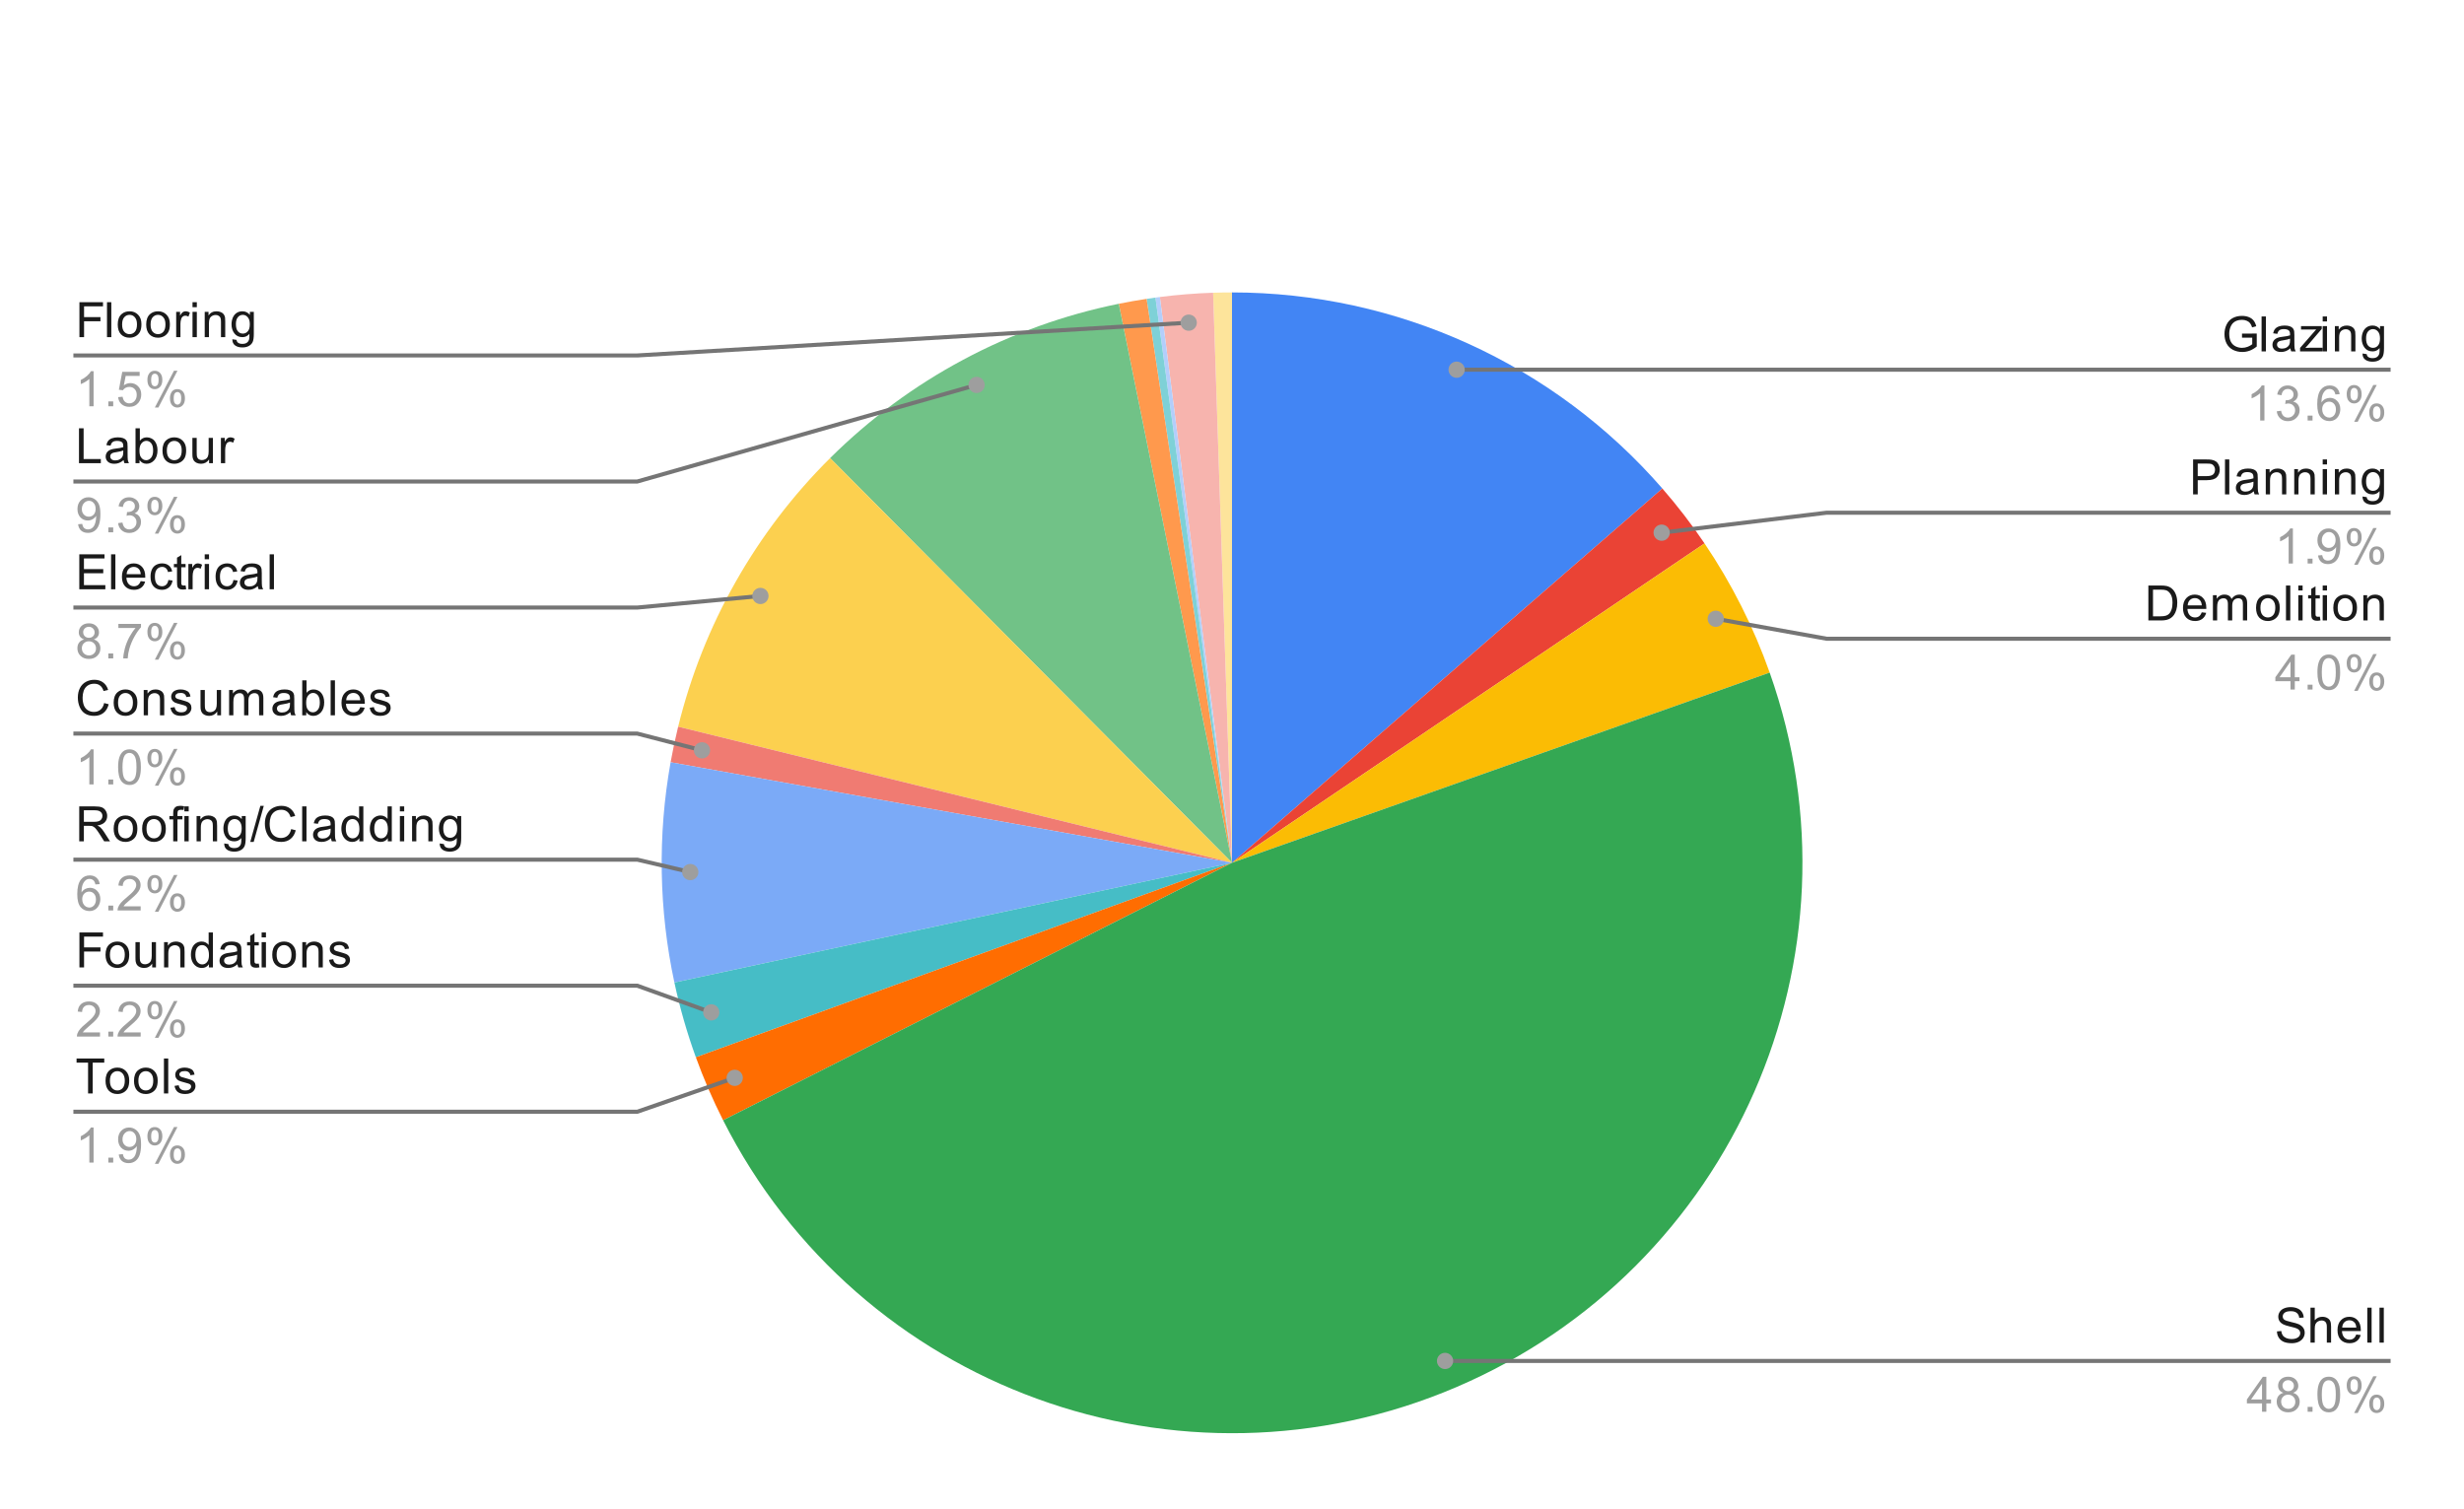 <svg version="1.1" viewBox="0.0 0.0 606.0 371.0" fill="none" stroke="none" stroke-linecap="square" stroke-miterlimit="10" width="606" height="371" xmlns:xlink="http://www.w3.org/1999/xlink" xmlns="http://www.w3.org/2000/svg"><path fill="#ffffff" d="M0 0L606.0 0L606.0 371.0L0 371.0L0 0Z" fill-rule="nonzero"/><path fill="#4285f4" d="M303.0 71.917C343.596 71.917 382.201 89.505 408.841 120.138L303.0 212.183Z" fill-rule="nonzero"/><path fill="#ea4335" d="M408.841 120.138C412.57 124.425 416.034 128.935 419.216 133.642L303.0 212.183Z" fill-rule="nonzero"/><path fill="#fbbc04" d="M419.216 133.642C425.884 143.509 431.268 154.185 435.239 165.413L303.0 212.183Z" fill-rule="nonzero"/><path fill="#fde49b" d="M298.354 71.994C299.902 71.942 301.451 71.917 303.0 71.917L303.0 212.183Z" fill-rule="nonzero"/><path fill="#f7b4ae" d="M285.258 73.043C289.605 72.489 293.975 72.139 298.354 71.994L303.0 212.183Z" fill-rule="nonzero"/><path fill="#b3cefb" d="M284.168 73.187C284.531 73.137 284.895 73.09 285.258 73.043L303.0 212.183Z" fill-rule="nonzero"/><path fill="#7ed1d7" d="M281.992 73.499C282.717 73.389 283.442 73.285 284.168 73.187L303.0 212.183Z" fill-rule="nonzero"/><path fill="#ff994d" d="M275.153 74.709C277.422 74.249 279.703 73.846 281.992 73.499L303.0 212.183Z" fill-rule="nonzero"/><path fill="#71c287" d="M204.157 112.66C223.606 93.345 248.288 80.15 275.153 74.709L303.0 212.183Z" fill-rule="nonzero"/><path fill="#fcd04f" d="M166.784 178.717C172.935 153.682 185.866 130.826 204.157 112.66L303.0 212.183Z" fill-rule="nonzero"/><path fill="#f07b72" d="M164.928 187.465C165.454 184.53 166.073 181.613 166.784 178.717L303.0 212.183Z" fill-rule="nonzero"/><path fill="#7baaf7" d="M165.86 241.632C162.032 223.809 161.716 205.41 164.928 187.465L303.0 212.183Z" fill-rule="nonzero"/><path fill="#46bdc6" d="M171.14 260.013C168.964 254.013 167.199 247.872 165.86 241.632L303.0 212.183Z" fill-rule="nonzero"/><path fill="#ff6d01" d="M177.84 275.505C175.298 270.48 173.06 265.307 171.14 260.013L303.0 212.183Z" fill-rule="nonzero"/><path fill="#34a853" d="M435.239 165.413C459.905 235.152 426.173 312.059 358.16 341.149C290.147 370.239 211.234 341.511 177.84 275.505L303.0 212.183Z" fill-rule="nonzero"/><path fill="#1a1a1a" d="M19.534 82.917L19.534 74.323L25.331 74.323L25.331 75.339L20.675 75.339L20.675 77.995L24.706 77.995L24.706 79.01L20.675 79.01L20.675 82.917L19.534 82.917ZM26.316 82.917L26.316 74.323L27.378 74.323L27.378 82.917L26.316 82.917ZM28.956 79.807Q28.956 78.073 29.909 77.245Q30.706 76.557 31.863 76.557Q33.144 76.557 33.956 77.401Q34.784 78.229 34.784 79.714Q34.784 80.917 34.425 81.604Q34.066 82.292 33.362 82.682Q32.675 83.057 31.863 83.057Q30.566 83.057 29.753 82.229Q28.956 81.385 28.956 79.807ZM30.034 79.807Q30.034 80.995 30.55 81.589Q31.081 82.182 31.863 82.182Q32.659 82.182 33.175 81.589Q33.691 80.995 33.691 79.776Q33.691 78.62 33.159 78.026Q32.644 77.432 31.863 77.432Q31.081 77.432 30.55 78.026Q30.034 78.604 30.034 79.807ZM35.956 79.807Q35.956 78.073 36.909 77.245Q37.706 76.557 38.862 76.557Q40.144 76.557 40.956 77.401Q41.784 78.229 41.784 79.714Q41.784 80.917 41.425 81.604Q41.066 82.292 40.362 82.682Q39.675 83.057 38.862 83.057Q37.566 83.057 36.753 82.229Q35.956 81.385 35.956 79.807ZM37.034 79.807Q37.034 80.995 37.55 81.589Q38.081 82.182 38.862 82.182Q39.659 82.182 40.175 81.589Q40.691 80.995 40.691 79.776Q40.691 78.62 40.159 78.026Q39.644 77.432 38.862 77.432Q38.081 77.432 37.55 78.026Q37.034 78.604 37.034 79.807ZM43.331 82.917L43.331 76.698L44.284 76.698L44.284 77.635Q44.644 76.979 44.941 76.776Q45.253 76.557 45.628 76.557Q46.159 76.557 46.706 76.885L46.347 77.87Q45.956 77.635 45.581 77.635Q45.222 77.635 44.941 77.854Q44.675 78.057 44.566 78.432Q44.378 78.995 44.378 79.651L44.378 82.917L43.331 82.917ZM47.347 75.542L47.347 74.323L48.409 74.323L48.409 75.542L47.347 75.542ZM47.347 82.917L47.347 76.698L48.409 76.698L48.409 82.917L47.347 82.917ZM50.347 82.917L50.347 76.698L51.284 76.698L51.284 77.573Q51.972 76.557 53.269 76.557Q53.831 76.557 54.3 76.76Q54.784 76.964 55.019 77.292Q55.253 77.62 55.347 78.057Q55.394 78.354 55.394 79.089L55.394 82.917L54.347 82.917L54.347 79.135Q54.347 78.479 54.222 78.167Q54.097 77.854 53.784 77.667Q53.472 77.464 53.05 77.464Q52.378 77.464 51.878 77.901Q51.394 78.323 51.394 79.51L51.394 82.917L50.347 82.917ZM57.144 83.432L58.175 83.589Q58.237 84.057 58.534 84.276Q58.925 84.573 59.597 84.573Q60.331 84.573 60.722 84.276Q61.128 83.979 61.269 83.464Q61.362 83.135 61.347 82.104Q60.659 82.917 59.628 82.917Q58.347 82.917 57.644 81.995Q56.941 81.057 56.941 79.776Q56.941 78.885 57.253 78.135Q57.581 77.37 58.191 76.964Q58.8 76.557 59.628 76.557Q60.737 76.557 61.456 77.448L61.456 76.698L62.425 76.698L62.425 82.073Q62.425 83.526 62.128 84.135Q61.831 84.745 61.191 85.089Q60.55 85.448 59.612 85.448Q58.503 85.448 57.816 84.948Q57.128 84.448 57.144 83.432ZM58.019 79.698Q58.019 80.917 58.503 81.479Q58.987 82.042 59.722 82.042Q60.456 82.042 60.941 81.479Q61.441 80.917 61.441 79.729Q61.441 78.589 60.925 78.01Q60.425 77.432 59.706 77.432Q59.003 77.432 58.503 78.01Q58.019 78.573 58.019 79.698Z" fill-rule="nonzero"/><path fill="#9e9e9e" d="M23.019 99.917L21.972 99.917L21.972 93.198Q21.581 93.557 20.956 93.932Q20.347 94.292 19.863 94.464L19.863 93.448Q20.738 93.026 21.394 92.448Q22.066 91.854 22.347 91.292L23.019 91.292L23.019 99.917ZM26.644 99.917L26.644 98.714L27.847 98.714L27.847 99.917L26.644 99.917ZM29.05 97.667L30.159 97.573Q30.284 98.385 30.722 98.792Q31.175 99.198 31.816 99.198Q32.566 99.198 33.097 98.62Q33.628 98.042 33.628 97.104Q33.628 96.198 33.112 95.682Q32.612 95.151 31.784 95.151Q31.284 95.151 30.863 95.385Q30.456 95.62 30.222 95.979L29.238 95.854L30.066 91.448L34.347 91.448L34.347 92.448L30.909 92.448L30.456 94.76Q31.222 94.214 32.066 94.214Q33.191 94.214 33.956 94.995Q34.737 95.776 34.737 97.01Q34.737 98.167 34.066 99.026Q33.237 100.057 31.816 100.057Q30.644 100.057 29.894 99.401Q29.159 98.745 29.05 97.667ZM36.253 93.385Q36.253 92.464 36.706 91.823Q37.175 91.182 38.05 91.182Q38.862 91.182 39.394 91.76Q39.925 92.339 39.925 93.448Q39.925 94.542 39.378 95.135Q38.847 95.714 38.066 95.714Q37.284 95.714 36.769 95.135Q36.253 94.557 36.253 93.385ZM38.081 91.901Q37.691 91.901 37.425 92.245Q37.175 92.589 37.175 93.495Q37.175 94.323 37.425 94.667Q37.691 94.995 38.081 94.995Q38.487 94.995 38.737 94.651Q39.003 94.307 39.003 93.417Q39.003 92.573 38.737 92.245Q38.472 91.901 38.081 91.901ZM38.081 100.229L42.784 91.182L43.644 91.182L38.956 100.229L38.081 100.229ZM41.8 97.901Q41.8 96.979 42.253 96.339Q42.722 95.698 43.612 95.698Q44.425 95.698 44.956 96.276Q45.487 96.839 45.487 97.964Q45.487 99.057 44.941 99.651Q44.409 100.229 43.612 100.229Q42.847 100.229 42.316 99.651Q41.8 99.073 41.8 97.901ZM43.644 96.417Q43.237 96.417 42.972 96.76Q42.722 97.104 42.722 98.01Q42.722 98.823 42.987 99.167Q43.253 99.51 43.644 99.51Q44.034 99.51 44.3 99.167Q44.566 98.823 44.566 97.917Q44.566 97.089 44.3 96.76Q44.034 96.417 43.644 96.417Z" fill-rule="nonzero"/><path stroke="#757575" stroke-width="1.0" stroke-linecap="butt" d="M18.55 87.417L156.733 87.417L292.354 79.356" fill-rule="nonzero"/><path fill="#9e9e9e" d="M294.354 79.356C294.354 78.251 293.459 77.356 292.354 77.356C291.249 77.356 290.354 78.251 290.354 79.356C290.354 80.461 291.249 81.356 292.354 81.356C293.459 81.356 294.354 80.461 294.354 79.356" fill-rule="nonzero"/><path fill="#1a1a1a" d="M19.425 113.917L19.425 105.323L20.566 105.323L20.566 112.901L24.8 112.901L24.8 113.917L19.425 113.917ZM30.409 113.151Q29.816 113.651 29.269 113.854Q28.738 114.057 28.113 114.057Q27.081 114.057 26.534 113.557Q25.988 113.057 25.988 112.276Q25.988 111.823 26.191 111.448Q26.394 111.057 26.738 110.839Q27.081 110.604 27.503 110.495Q27.8 110.401 28.441 110.323Q29.706 110.182 30.316 109.964Q30.316 109.745 30.316 109.698Q30.316 109.042 30.019 108.776Q29.613 108.432 28.816 108.432Q28.081 108.432 27.722 108.698Q27.363 108.948 27.191 109.604L26.159 109.464Q26.3 108.807 26.628 108.401Q26.956 107.995 27.566 107.776Q28.175 107.557 28.972 107.557Q29.769 107.557 30.269 107.745Q30.769 107.932 31.003 108.214Q31.238 108.495 31.331 108.932Q31.378 109.198 31.378 109.901L31.378 111.307Q31.378 112.776 31.441 113.167Q31.519 113.557 31.722 113.917L30.613 113.917Q30.456 113.589 30.409 113.151ZM30.316 110.792Q29.738 111.026 28.597 111.198Q27.941 111.292 27.675 111.417Q27.409 111.526 27.253 111.745Q27.113 111.964 27.113 112.245Q27.113 112.667 27.425 112.948Q27.753 113.229 28.363 113.229Q28.972 113.229 29.441 112.964Q29.925 112.698 30.144 112.229Q30.316 111.87 30.316 111.182L30.316 110.792ZM34.316 113.917L33.331 113.917L33.331 105.323L34.394 105.323L34.394 108.385Q35.066 107.557 36.097 107.557Q36.675 107.557 37.175 107.792Q37.691 108.01 38.019 108.432Q38.362 108.854 38.55 109.448Q38.737 110.042 38.737 110.714Q38.737 112.307 37.941 113.182Q37.144 114.057 36.05 114.057Q34.941 114.057 34.316 113.135L34.316 113.917ZM34.3 110.76Q34.3 111.87 34.612 112.37Q35.112 113.182 35.956 113.182Q36.644 113.182 37.144 112.589Q37.659 111.995 37.659 110.792Q37.659 109.573 37.175 108.995Q36.691 108.417 36.003 108.417Q35.316 108.417 34.8 109.026Q34.3 109.62 34.3 110.76ZM39.956 110.807Q39.956 109.073 40.909 108.245Q41.706 107.557 42.862 107.557Q44.144 107.557 44.956 108.401Q45.784 109.229 45.784 110.714Q45.784 111.917 45.425 112.604Q45.066 113.292 44.362 113.682Q43.675 114.057 42.862 114.057Q41.566 114.057 40.753 113.229Q39.956 112.385 39.956 110.807ZM41.034 110.807Q41.034 111.995 41.55 112.589Q42.081 113.182 42.862 113.182Q43.659 113.182 44.175 112.589Q44.691 111.995 44.691 110.776Q44.691 109.62 44.159 109.026Q43.644 108.432 42.862 108.432Q42.081 108.432 41.55 109.026Q41.034 109.604 41.034 110.807ZM51.425 113.917L51.425 112.995Q50.691 114.057 49.441 114.057Q48.894 114.057 48.409 113.854Q47.941 113.635 47.706 113.323Q47.472 112.995 47.378 112.526Q47.316 112.229 47.316 111.542L47.316 107.698L48.378 107.698L48.378 111.151Q48.378 111.964 48.441 112.26Q48.534 112.667 48.847 112.917Q49.175 113.151 49.659 113.151Q50.128 113.151 50.534 112.917Q50.956 112.667 51.128 112.245Q51.316 111.823 51.316 111.026L51.316 107.698L52.362 107.698L52.362 113.917L51.425 113.917ZM54.331 113.917L54.331 107.698L55.284 107.698L55.284 108.635Q55.644 107.979 55.941 107.776Q56.253 107.557 56.628 107.557Q57.159 107.557 57.706 107.885L57.347 108.87Q56.956 108.635 56.581 108.635Q56.222 108.635 55.941 108.854Q55.675 109.057 55.566 109.432Q55.378 109.995 55.378 110.651L55.378 113.917L54.331 113.917Z" fill-rule="nonzero"/><path fill="#9e9e9e" d="M19.206 128.932L20.222 128.839Q20.347 129.557 20.706 129.885Q21.081 130.198 21.644 130.198Q22.128 130.198 22.488 129.979Q22.863 129.745 23.097 129.385Q23.331 129.01 23.488 128.385Q23.644 127.745 23.644 127.089Q23.644 127.01 23.644 126.87Q23.331 127.37 22.784 127.698Q22.238 128.01 21.597 128.01Q20.519 128.01 19.784 127.245Q19.05 126.464 19.05 125.198Q19.05 123.885 19.816 123.089Q20.597 122.292 21.753 122.292Q22.581 122.292 23.269 122.745Q23.972 123.198 24.331 124.042Q24.691 124.87 24.691 126.448Q24.691 128.089 24.331 129.073Q23.988 130.042 23.269 130.557Q22.566 131.057 21.628 131.057Q20.613 131.057 19.972 130.51Q19.331 129.948 19.206 128.932ZM23.519 125.135Q23.519 124.229 23.034 123.698Q22.566 123.167 21.878 123.167Q21.175 123.167 20.644 123.745Q20.128 124.307 20.128 125.229Q20.128 126.042 20.628 126.557Q21.128 127.073 21.847 127.073Q22.581 127.073 23.05 126.557Q23.519 126.042 23.519 125.135ZM26.644 130.917L26.644 129.714L27.847 129.714L27.847 130.917L26.644 130.917ZM29.05 128.651L30.113 128.51Q30.284 129.401 30.722 129.807Q31.159 130.198 31.784 130.198Q32.534 130.198 33.05 129.682Q33.566 129.167 33.566 128.401Q33.566 127.682 33.081 127.214Q32.612 126.729 31.878 126.729Q31.581 126.729 31.128 126.854L31.253 125.917Q31.363 125.932 31.425 125.932Q32.097 125.932 32.628 125.589Q33.175 125.229 33.175 124.495Q33.175 123.917 32.784 123.542Q32.394 123.151 31.769 123.151Q31.159 123.151 30.738 123.542Q30.331 123.932 30.222 124.698L29.159 124.51Q29.347 123.464 30.034 122.885Q30.722 122.292 31.738 122.292Q32.441 122.292 33.034 122.604Q33.628 122.901 33.941 123.417Q34.253 123.932 34.253 124.526Q34.253 125.073 33.956 125.542Q33.659 125.995 33.081 126.26Q33.831 126.432 34.253 126.995Q34.675 127.542 34.675 128.385Q34.675 129.51 33.847 130.292Q33.034 131.073 31.784 131.073Q30.659 131.073 29.909 130.401Q29.159 129.714 29.05 128.651ZM36.253 124.385Q36.253 123.464 36.706 122.823Q37.175 122.182 38.05 122.182Q38.862 122.182 39.394 122.76Q39.925 123.339 39.925 124.448Q39.925 125.542 39.378 126.135Q38.847 126.714 38.066 126.714Q37.284 126.714 36.769 126.135Q36.253 125.557 36.253 124.385ZM38.081 122.901Q37.691 122.901 37.425 123.245Q37.175 123.589 37.175 124.495Q37.175 125.323 37.425 125.667Q37.691 125.995 38.081 125.995Q38.487 125.995 38.737 125.651Q39.003 125.307 39.003 124.417Q39.003 123.573 38.737 123.245Q38.472 122.901 38.081 122.901ZM38.081 131.229L42.784 122.182L43.644 122.182L38.956 131.229L38.081 131.229ZM41.8 128.901Q41.8 127.979 42.253 127.339Q42.722 126.698 43.612 126.698Q44.425 126.698 44.956 127.276Q45.487 127.839 45.487 128.964Q45.487 130.057 44.941 130.651Q44.409 131.229 43.612 131.229Q42.847 131.229 42.316 130.651Q41.8 130.073 41.8 128.901ZM43.644 127.417Q43.237 127.417 42.972 127.76Q42.722 128.104 42.722 129.01Q42.722 129.823 42.987 130.167Q43.253 130.51 43.644 130.51Q44.034 130.51 44.3 130.167Q44.566 129.823 44.566 128.917Q44.566 128.089 44.3 127.76Q44.034 127.417 43.644 127.417Z" fill-rule="nonzero"/><path stroke="#757575" stroke-width="1.0" stroke-linecap="butt" d="M18.55 118.417L156.733 118.417L240.18 94.667" fill-rule="nonzero"/><path fill="#9e9e9e" d="M242.18 94.667C242.18 93.562 241.285 92.667 240.18 92.667C239.076 92.667 238.18 93.562 238.18 94.667C238.18 95.771 239.076 96.667 240.18 96.667C241.285 96.667 242.18 95.771 242.18 94.667" fill-rule="nonzero"/><path fill="#1a1a1a" d="M19.503 144.917L19.503 136.323L25.706 136.323L25.706 137.339L20.644 137.339L20.644 139.964L25.394 139.964L25.394 140.979L20.644 140.979L20.644 143.901L25.909 143.901L25.909 144.917L19.503 144.917ZM27.316 144.917L27.316 136.323L28.378 136.323L28.378 144.917L27.316 144.917ZM34.597 142.917L35.691 143.042Q35.441 143.995 34.737 144.526Q34.034 145.057 32.956 145.057Q31.597 145.057 30.784 144.214Q29.988 143.37 29.988 141.854Q29.988 140.292 30.8 139.432Q31.613 138.557 32.894 138.557Q34.144 138.557 34.925 139.401Q35.722 140.245 35.722 141.792Q35.722 141.885 35.722 142.073L31.081 142.073Q31.144 143.104 31.659 143.651Q32.175 144.182 32.956 144.182Q33.534 144.182 33.941 143.885Q34.362 143.573 34.597 142.917ZM31.144 141.214L34.612 141.214Q34.55 140.417 34.222 140.026Q33.706 139.417 32.909 139.417Q32.175 139.417 31.675 139.901Q31.191 140.385 31.144 141.214ZM41.409 142.635L42.441 142.776Q42.269 143.839 41.566 144.448Q40.862 145.057 39.847 145.057Q38.566 145.057 37.784 144.229Q37.019 143.385 37.019 141.823Q37.019 140.823 37.347 140.073Q37.691 139.307 38.362 138.932Q39.05 138.557 39.862 138.557Q40.862 138.557 41.503 139.073Q42.159 139.573 42.347 140.526L41.316 140.682Q41.175 140.057 40.8 139.745Q40.425 139.417 39.894 139.417Q39.097 139.417 38.597 139.995Q38.097 140.557 38.097 141.792Q38.097 143.057 38.581 143.62Q39.066 144.182 39.831 144.182Q40.456 144.182 40.862 143.807Q41.284 143.432 41.409 142.635ZM45.644 143.979L45.8 144.901Q45.347 144.995 45.003 144.995Q44.425 144.995 44.112 144.823Q43.8 144.635 43.659 144.339Q43.534 144.042 43.534 143.089L43.534 139.51L42.769 139.51L42.769 138.698L43.534 138.698L43.534 137.151L44.581 136.526L44.581 138.698L45.644 138.698L45.644 139.51L44.581 139.51L44.581 143.151Q44.581 143.604 44.628 143.729Q44.691 143.854 44.816 143.932Q44.941 144.01 45.175 144.01Q45.362 144.01 45.644 143.979ZM46.331 144.917L46.331 138.698L47.284 138.698L47.284 139.635Q47.644 138.979 47.941 138.776Q48.253 138.557 48.628 138.557Q49.159 138.557 49.706 138.885L49.347 139.87Q48.956 139.635 48.581 139.635Q48.222 139.635 47.941 139.854Q47.675 140.057 47.566 140.432Q47.378 140.995 47.378 141.651L47.378 144.917L46.331 144.917ZM50.347 137.542L50.347 136.323L51.409 136.323L51.409 137.542L50.347 137.542ZM50.347 144.917L50.347 138.698L51.409 138.698L51.409 144.917L50.347 144.917ZM57.409 142.635L58.441 142.776Q58.269 143.839 57.566 144.448Q56.862 145.057 55.847 145.057Q54.566 145.057 53.784 144.229Q53.019 143.385 53.019 141.823Q53.019 140.823 53.347 140.073Q53.691 139.307 54.362 138.932Q55.05 138.557 55.862 138.557Q56.862 138.557 57.503 139.073Q58.159 139.573 58.347 140.526L57.316 140.682Q57.175 140.057 56.8 139.745Q56.425 139.417 55.894 139.417Q55.097 139.417 54.597 139.995Q54.097 140.557 54.097 141.792Q54.097 143.057 54.581 143.62Q55.066 144.182 55.831 144.182Q56.456 144.182 56.862 143.807Q57.284 143.432 57.409 142.635ZM63.409 144.151Q62.816 144.651 62.269 144.854Q61.737 145.057 61.112 145.057Q60.081 145.057 59.534 144.557Q58.987 144.057 58.987 143.276Q58.987 142.823 59.191 142.448Q59.394 142.057 59.737 141.839Q60.081 141.604 60.503 141.495Q60.8 141.401 61.441 141.323Q62.706 141.182 63.316 140.964Q63.316 140.745 63.316 140.698Q63.316 140.042 63.019 139.776Q62.612 139.432 61.816 139.432Q61.081 139.432 60.722 139.698Q60.362 139.948 60.191 140.604L59.159 140.464Q59.3 139.807 59.628 139.401Q59.956 138.995 60.566 138.776Q61.175 138.557 61.972 138.557Q62.769 138.557 63.269 138.745Q63.769 138.932 64.003 139.214Q64.237 139.495 64.331 139.932Q64.378 140.198 64.378 140.901L64.378 142.307Q64.378 143.776 64.441 144.167Q64.519 144.557 64.722 144.917L63.612 144.917Q63.456 144.589 63.409 144.151ZM63.316 141.792Q62.737 142.026 61.597 142.198Q60.941 142.292 60.675 142.417Q60.409 142.526 60.253 142.745Q60.112 142.964 60.112 143.245Q60.112 143.667 60.425 143.948Q60.753 144.229 61.362 144.229Q61.972 144.229 62.441 143.964Q62.925 143.698 63.144 143.229Q63.316 142.87 63.316 142.182L63.316 141.792ZM66.316 144.917L66.316 136.323L67.378 136.323L67.378 144.917L66.316 144.917Z" fill-rule="nonzero"/><path fill="#9e9e9e" d="M20.675 157.26Q20.019 157.01 19.691 156.573Q19.378 156.12 19.378 155.51Q19.378 154.573 20.05 153.932Q20.738 153.292 21.847 153.292Q22.972 153.292 23.659 153.948Q24.347 154.604 24.347 155.542Q24.347 156.135 24.034 156.573Q23.722 157.01 23.081 157.26Q23.878 157.51 24.284 158.089Q24.691 158.667 24.691 159.464Q24.691 160.557 23.909 161.307Q23.144 162.057 21.863 162.057Q20.597 162.057 19.816 161.307Q19.034 160.557 19.034 159.432Q19.034 158.589 19.456 158.026Q19.894 157.464 20.675 157.26ZM20.456 155.464Q20.456 156.073 20.847 156.464Q21.253 156.854 21.878 156.854Q22.488 156.854 22.878 156.479Q23.269 156.089 23.269 155.526Q23.269 154.948 22.863 154.557Q22.456 154.151 21.863 154.151Q21.253 154.151 20.847 154.542Q20.456 154.932 20.456 155.464ZM20.128 159.432Q20.128 159.885 20.331 160.307Q20.55 160.729 20.972 160.964Q21.394 161.198 21.878 161.198Q22.628 161.198 23.113 160.714Q23.613 160.229 23.613 159.479Q23.613 158.714 23.113 158.214Q22.613 157.714 21.847 157.714Q21.097 157.714 20.613 158.214Q20.128 158.698 20.128 159.432ZM26.644 161.917L26.644 160.714L27.847 160.714L27.847 161.917L26.644 161.917ZM29.113 154.448L29.113 153.432L34.675 153.432L34.675 154.26Q33.862 155.135 33.05 156.589Q32.253 158.026 31.816 159.557Q31.488 160.635 31.409 161.917L30.316 161.917Q30.331 160.901 30.706 159.464Q31.097 158.026 31.8 156.698Q32.519 155.37 33.331 154.448L29.113 154.448ZM36.253 155.385Q36.253 154.464 36.706 153.823Q37.175 153.182 38.05 153.182Q38.862 153.182 39.394 153.76Q39.925 154.339 39.925 155.448Q39.925 156.542 39.378 157.135Q38.847 157.714 38.066 157.714Q37.284 157.714 36.769 157.135Q36.253 156.557 36.253 155.385ZM38.081 153.901Q37.691 153.901 37.425 154.245Q37.175 154.589 37.175 155.495Q37.175 156.323 37.425 156.667Q37.691 156.995 38.081 156.995Q38.487 156.995 38.737 156.651Q39.003 156.307 39.003 155.417Q39.003 154.573 38.737 154.245Q38.472 153.901 38.081 153.901ZM38.081 162.229L42.784 153.182L43.644 153.182L38.956 162.229L38.081 162.229ZM41.8 159.901Q41.8 158.979 42.253 158.339Q42.722 157.698 43.612 157.698Q44.425 157.698 44.956 158.276Q45.487 158.839 45.487 159.964Q45.487 161.057 44.941 161.651Q44.409 162.229 43.612 162.229Q42.847 162.229 42.316 161.651Q41.8 161.073 41.8 159.901ZM43.644 158.417Q43.237 158.417 42.972 158.76Q42.722 159.104 42.722 160.01Q42.722 160.823 42.987 161.167Q43.253 161.51 43.644 161.51Q44.034 161.51 44.3 161.167Q44.566 160.823 44.566 159.917Q44.566 159.089 44.3 158.76Q44.034 158.417 43.644 158.417Z" fill-rule="nonzero"/><path stroke="#757575" stroke-width="1.0" stroke-linecap="butt" d="M18.55 149.417L156.733 149.417L187.022 146.566" fill-rule="nonzero"/><path fill="#9e9e9e" d="M189.022 146.566C189.022 145.462 188.127 144.566 187.022 144.566C185.918 144.566 185.022 145.462 185.022 146.566C185.022 147.671 185.918 148.566 187.022 148.566C188.127 148.566 189.022 147.671 189.022 146.566" fill-rule="nonzero"/><path fill="#1a1a1a" d="M25.613 172.901L26.738 173.198Q26.378 174.589 25.456 175.323Q24.534 176.057 23.191 176.057Q21.8 176.057 20.925 175.495Q20.05 174.932 19.597 173.87Q19.144 172.792 19.144 171.557Q19.144 170.214 19.659 169.214Q20.175 168.214 21.113 167.698Q22.066 167.182 23.206 167.182Q24.488 167.182 25.363 167.839Q26.253 168.495 26.597 169.682L25.472 169.948Q25.175 169.01 24.597 168.589Q24.034 168.151 23.175 168.151Q22.191 168.151 21.519 168.635Q20.863 169.104 20.581 169.901Q20.316 170.698 20.316 171.557Q20.316 172.651 20.628 173.464Q20.956 174.276 21.628 174.682Q22.3 175.089 23.097 175.089Q24.05 175.089 24.706 174.542Q25.378 173.995 25.613 172.901ZM27.956 172.807Q27.956 171.073 28.909 170.245Q29.706 169.557 30.863 169.557Q32.144 169.557 32.956 170.401Q33.784 171.229 33.784 172.714Q33.784 173.917 33.425 174.604Q33.066 175.292 32.362 175.682Q31.675 176.057 30.863 176.057Q29.566 176.057 28.753 175.229Q27.956 174.385 27.956 172.807ZM29.034 172.807Q29.034 173.995 29.55 174.589Q30.081 175.182 30.863 175.182Q31.659 175.182 32.175 174.589Q32.691 173.995 32.691 172.776Q32.691 171.62 32.159 171.026Q31.644 170.432 30.863 170.432Q30.081 170.432 29.55 171.026Q29.034 171.604 29.034 172.807ZM35.347 175.917L35.347 169.698L36.284 169.698L36.284 170.573Q36.972 169.557 38.269 169.557Q38.831 169.557 39.3 169.76Q39.784 169.964 40.019 170.292Q40.253 170.62 40.347 171.057Q40.394 171.354 40.394 172.089L40.394 175.917L39.347 175.917L39.347 172.135Q39.347 171.479 39.222 171.167Q39.097 170.854 38.784 170.667Q38.472 170.464 38.05 170.464Q37.378 170.464 36.878 170.901Q36.394 171.323 36.394 172.51L36.394 175.917L35.347 175.917ZM41.925 174.057L42.956 173.901Q43.05 174.526 43.441 174.854Q43.847 175.182 44.581 175.182Q45.3 175.182 45.644 174.901Q46.003 174.604 46.003 174.198Q46.003 173.839 45.691 173.635Q45.472 173.495 44.612 173.276Q43.456 172.979 43.003 172.776Q42.566 172.557 42.331 172.182Q42.097 171.807 42.097 171.339Q42.097 170.932 42.284 170.573Q42.472 170.214 42.8 169.979Q43.05 169.807 43.472 169.682Q43.894 169.557 44.394 169.557Q45.112 169.557 45.659 169.776Q46.222 169.979 46.487 170.339Q46.753 170.698 46.847 171.292L45.816 171.432Q45.753 170.964 45.409 170.698Q45.081 170.417 44.456 170.417Q43.737 170.417 43.425 170.667Q43.112 170.901 43.112 171.229Q43.112 171.432 43.237 171.589Q43.378 171.76 43.644 171.87Q43.8 171.932 44.581 172.135Q45.706 172.448 46.144 172.635Q46.581 172.823 46.831 173.182Q47.081 173.542 47.081 174.089Q47.081 174.62 46.769 175.089Q46.472 175.542 45.894 175.807Q45.316 176.057 44.581 176.057Q43.362 176.057 42.722 175.557Q42.097 175.042 41.925 174.057ZM53.425 175.917L53.425 174.995Q52.691 176.057 51.441 176.057Q50.894 176.057 50.409 175.854Q49.941 175.635 49.706 175.323Q49.472 174.995 49.378 174.526Q49.316 174.229 49.316 173.542L49.316 169.698L50.378 169.698L50.378 173.151Q50.378 173.964 50.441 174.26Q50.534 174.667 50.847 174.917Q51.175 175.151 51.659 175.151Q52.128 175.151 52.534 174.917Q52.956 174.667 53.128 174.245Q53.316 173.823 53.316 173.026L53.316 169.698L54.362 169.698L54.362 175.917L53.425 175.917ZM56.347 175.917L56.347 169.698L57.284 169.698L57.284 170.573Q57.581 170.104 58.066 169.839Q58.55 169.557 59.175 169.557Q59.862 169.557 60.3 169.839Q60.753 170.12 60.925 170.635Q61.675 169.557 62.847 169.557Q63.784 169.557 64.269 170.073Q64.769 170.573 64.769 171.651L64.769 175.917L63.722 175.917L63.722 171.995Q63.722 171.37 63.612 171.089Q63.519 170.807 63.253 170.635Q62.987 170.464 62.612 170.464Q61.956 170.464 61.519 170.901Q61.097 171.339 61.097 172.307L61.097 175.917L60.034 175.917L60.034 171.87Q60.034 171.167 59.769 170.823Q59.519 170.464 58.941 170.464Q58.487 170.464 58.112 170.698Q57.737 170.932 57.566 171.385Q57.394 171.839 57.394 172.682L57.394 175.917L56.347 175.917ZM71.409 175.151Q70.816 175.651 70.269 175.854Q69.737 176.057 69.112 176.057Q68.081 176.057 67.534 175.557Q66.987 175.057 66.987 174.276Q66.987 173.823 67.191 173.448Q67.394 173.057 67.737 172.839Q68.081 172.604 68.503 172.495Q68.8 172.401 69.441 172.323Q70.706 172.182 71.316 171.964Q71.316 171.745 71.316 171.698Q71.316 171.042 71.019 170.776Q70.612 170.432 69.816 170.432Q69.081 170.432 68.722 170.698Q68.362 170.948 68.191 171.604L67.159 171.464Q67.3 170.807 67.628 170.401Q67.956 169.995 68.566 169.776Q69.175 169.557 69.972 169.557Q70.769 169.557 71.269 169.745Q71.769 169.932 72.003 170.214Q72.237 170.495 72.331 170.932Q72.378 171.198 72.378 171.901L72.378 173.307Q72.378 174.776 72.441 175.167Q72.519 175.557 72.722 175.917L71.612 175.917Q71.456 175.589 71.409 175.151ZM71.316 172.792Q70.737 173.026 69.597 173.198Q68.941 173.292 68.675 173.417Q68.409 173.526 68.253 173.745Q68.112 173.964 68.112 174.245Q68.112 174.667 68.425 174.948Q68.753 175.229 69.362 175.229Q69.972 175.229 70.441 174.964Q70.925 174.698 71.144 174.229Q71.316 173.87 71.316 173.182L71.316 172.792ZM75.316 175.917L74.331 175.917L74.331 167.323L75.394 167.323L75.394 170.385Q76.066 169.557 77.097 169.557Q77.675 169.557 78.175 169.792Q78.691 170.01 79.019 170.432Q79.362 170.854 79.55 171.448Q79.737 172.042 79.737 172.714Q79.737 174.307 78.941 175.182Q78.144 176.057 77.05 176.057Q75.941 176.057 75.316 175.135L75.316 175.917ZM75.3 172.76Q75.3 173.87 75.612 174.37Q76.112 175.182 76.956 175.182Q77.644 175.182 78.144 174.589Q78.659 173.995 78.659 172.792Q78.659 171.573 78.175 170.995Q77.691 170.417 77.003 170.417Q76.316 170.417 75.8 171.026Q75.3 171.62 75.3 172.76ZM81.316 175.917L81.316 167.323L82.378 167.323L82.378 175.917L81.316 175.917ZM88.597 173.917L89.691 174.042Q89.441 174.995 88.737 175.526Q88.034 176.057 86.956 176.057Q85.597 176.057 84.784 175.214Q83.987 174.37 83.987 172.854Q83.987 171.292 84.8 170.432Q85.612 169.557 86.894 169.557Q88.144 169.557 88.925 170.401Q89.722 171.245 89.722 172.792Q89.722 172.885 89.722 173.073L85.081 173.073Q85.144 174.104 85.659 174.651Q86.175 175.182 86.956 175.182Q87.534 175.182 87.941 174.885Q88.362 174.573 88.597 173.917ZM85.144 172.214L88.612 172.214Q88.55 171.417 88.222 171.026Q87.706 170.417 86.909 170.417Q86.175 170.417 85.675 170.901Q85.191 171.385 85.144 172.214ZM90.925 174.057L91.956 173.901Q92.05 174.526 92.441 174.854Q92.847 175.182 93.581 175.182Q94.3 175.182 94.644 174.901Q95.003 174.604 95.003 174.198Q95.003 173.839 94.691 173.635Q94.472 173.495 93.612 173.276Q92.456 172.979 92.003 172.776Q91.566 172.557 91.331 172.182Q91.097 171.807 91.097 171.339Q91.097 170.932 91.284 170.573Q91.472 170.214 91.8 169.979Q92.05 169.807 92.472 169.682Q92.894 169.557 93.394 169.557Q94.112 169.557 94.659 169.776Q95.222 169.979 95.487 170.339Q95.753 170.698 95.847 171.292L94.816 171.432Q94.753 170.964 94.409 170.698Q94.081 170.417 93.456 170.417Q92.737 170.417 92.425 170.667Q92.112 170.901 92.112 171.229Q92.112 171.432 92.237 171.589Q92.378 171.76 92.644 171.87Q92.8 171.932 93.581 172.135Q94.706 172.448 95.144 172.635Q95.581 172.823 95.831 173.182Q96.081 173.542 96.081 174.089Q96.081 174.62 95.769 175.089Q95.472 175.542 94.894 175.807Q94.316 176.057 93.581 176.057Q92.362 176.057 91.722 175.557Q91.097 175.042 90.925 174.057Z" fill-rule="nonzero"/><path fill="#9e9e9e" d="M23.019 192.917L21.972 192.917L21.972 186.198Q21.581 186.557 20.956 186.932Q20.347 187.292 19.863 187.464L19.863 186.448Q20.738 186.026 21.394 185.448Q22.066 184.854 22.347 184.292L23.019 184.292L23.019 192.917ZM26.644 192.917L26.644 191.714L27.847 191.714L27.847 192.917L26.644 192.917ZM29.05 188.682Q29.05 187.151 29.363 186.229Q29.675 185.292 30.284 184.792Q30.909 184.292 31.847 184.292Q32.534 184.292 33.05 184.573Q33.581 184.854 33.925 185.385Q34.269 185.901 34.456 186.651Q34.644 187.401 34.644 188.682Q34.644 190.198 34.331 191.12Q34.034 192.042 33.409 192.557Q32.8 193.057 31.847 193.057Q30.613 193.057 29.894 192.167Q29.05 191.104 29.05 188.682ZM30.128 188.682Q30.128 190.792 30.628 191.495Q31.128 192.198 31.847 192.198Q32.581 192.198 33.066 191.495Q33.566 190.792 33.566 188.682Q33.566 186.557 33.066 185.87Q32.581 185.167 31.831 185.167Q31.113 185.167 30.675 185.776Q30.128 186.557 30.128 188.682ZM36.253 186.385Q36.253 185.464 36.706 184.823Q37.175 184.182 38.05 184.182Q38.862 184.182 39.394 184.76Q39.925 185.339 39.925 186.448Q39.925 187.542 39.378 188.135Q38.847 188.714 38.066 188.714Q37.284 188.714 36.769 188.135Q36.253 187.557 36.253 186.385ZM38.081 184.901Q37.691 184.901 37.425 185.245Q37.175 185.589 37.175 186.495Q37.175 187.323 37.425 187.667Q37.691 187.995 38.081 187.995Q38.487 187.995 38.737 187.651Q39.003 187.307 39.003 186.417Q39.003 185.573 38.737 185.245Q38.472 184.901 38.081 184.901ZM38.081 193.229L42.784 184.182L43.644 184.182L38.956 193.229L38.081 193.229ZM41.8 190.901Q41.8 189.979 42.253 189.339Q42.722 188.698 43.612 188.698Q44.425 188.698 44.956 189.276Q45.487 189.839 45.487 190.964Q45.487 192.057 44.941 192.651Q44.409 193.229 43.612 193.229Q42.847 193.229 42.316 192.651Q41.8 192.073 41.8 190.901ZM43.644 189.417Q43.237 189.417 42.972 189.76Q42.722 190.104 42.722 191.01Q42.722 191.823 42.987 192.167Q43.253 192.51 43.644 192.51Q44.034 192.51 44.3 192.167Q44.566 191.823 44.566 190.917Q44.566 190.089 44.3 189.76Q44.034 189.417 43.644 189.417Z" fill-rule="nonzero"/><path stroke="#757575" stroke-width="1.0" stroke-linecap="butt" d="M18.55 180.417L156.733 180.417L172.647 184.532" fill-rule="nonzero"/><path fill="#9e9e9e" d="M174.647 184.532C174.647 183.427 173.752 182.532 172.647 182.532C171.543 182.532 170.647 183.427 170.647 184.532C170.647 185.636 171.543 186.532 172.647 186.532C173.752 186.532 174.647 185.636 174.647 184.532" fill-rule="nonzero"/><path fill="#1a1a1a" d="M19.488 206.917L19.488 198.323L23.3 198.323Q24.456 198.323 25.05 198.557Q25.644 198.792 26.003 199.385Q26.363 199.964 26.363 200.667Q26.363 201.589 25.769 202.214Q25.175 202.839 23.941 203.01Q24.394 203.229 24.628 203.432Q25.128 203.885 25.566 204.573L27.066 206.917L25.628 206.917L24.503 205.135Q24.003 204.354 23.675 203.948Q23.363 203.542 23.097 203.385Q22.847 203.214 22.581 203.135Q22.394 203.104 21.956 203.104L20.628 203.104L20.628 206.917L19.488 206.917ZM20.628 202.12L23.081 202.12Q23.847 202.12 24.284 201.964Q24.738 201.792 24.956 201.448Q25.191 201.089 25.191 200.667Q25.191 200.057 24.738 199.667Q24.3 199.276 23.347 199.276L20.628 199.276L20.628 202.12ZM27.956 203.807Q27.956 202.073 28.909 201.245Q29.706 200.557 30.863 200.557Q32.144 200.557 32.956 201.401Q33.784 202.229 33.784 203.714Q33.784 204.917 33.425 205.604Q33.066 206.292 32.362 206.682Q31.675 207.057 30.863 207.057Q29.566 207.057 28.753 206.229Q27.956 205.385 27.956 203.807ZM29.034 203.807Q29.034 204.995 29.55 205.589Q30.081 206.182 30.863 206.182Q31.659 206.182 32.175 205.589Q32.691 204.995 32.691 203.776Q32.691 202.62 32.159 202.026Q31.644 201.432 30.863 201.432Q30.081 201.432 29.55 202.026Q29.034 202.604 29.034 203.807ZM34.956 203.807Q34.956 202.073 35.909 201.245Q36.706 200.557 37.862 200.557Q39.144 200.557 39.956 201.401Q40.784 202.229 40.784 203.714Q40.784 204.917 40.425 205.604Q40.066 206.292 39.362 206.682Q38.675 207.057 37.862 207.057Q36.566 207.057 35.753 206.229Q34.956 205.385 34.956 203.807ZM36.034 203.807Q36.034 204.995 36.55 205.589Q37.081 206.182 37.862 206.182Q38.659 206.182 39.175 205.589Q39.691 204.995 39.691 203.776Q39.691 202.62 39.159 202.026Q38.644 201.432 37.862 201.432Q37.081 201.432 36.55 202.026Q36.034 202.604 36.034 203.807ZM42.597 206.917L42.597 201.51L41.659 201.51L41.659 200.698L42.597 200.698L42.597 200.026Q42.597 199.401 42.706 199.104Q42.862 198.682 43.237 198.432Q43.628 198.182 44.316 198.182Q44.769 198.182 45.3 198.292L45.144 199.198Q44.816 199.151 44.519 199.151Q44.034 199.151 43.831 199.354Q43.644 199.557 43.644 200.12L43.644 200.698L44.862 200.698L44.862 201.51L43.644 201.51L43.644 206.917L42.597 206.917ZM45.347 199.542L45.347 198.323L46.409 198.323L46.409 199.542L45.347 199.542ZM45.347 206.917L45.347 200.698L46.409 200.698L46.409 206.917L45.347 206.917ZM48.347 206.917L48.347 200.698L49.284 200.698L49.284 201.573Q49.972 200.557 51.269 200.557Q51.831 200.557 52.3 200.76Q52.784 200.964 53.019 201.292Q53.253 201.62 53.347 202.057Q53.394 202.354 53.394 203.089L53.394 206.917L52.347 206.917L52.347 203.135Q52.347 202.479 52.222 202.167Q52.097 201.854 51.784 201.667Q51.472 201.464 51.05 201.464Q50.378 201.464 49.878 201.901Q49.394 202.323 49.394 203.51L49.394 206.917L48.347 206.917ZM55.144 207.432L56.175 207.589Q56.237 208.057 56.534 208.276Q56.925 208.573 57.597 208.573Q58.331 208.573 58.722 208.276Q59.128 207.979 59.269 207.464Q59.362 207.135 59.347 206.104Q58.659 206.917 57.628 206.917Q56.347 206.917 55.644 205.995Q54.941 205.057 54.941 203.776Q54.941 202.885 55.253 202.135Q55.581 201.37 56.191 200.964Q56.8 200.557 57.628 200.557Q58.737 200.557 59.456 201.448L59.456 200.698L60.425 200.698L60.425 206.073Q60.425 207.526 60.128 208.135Q59.831 208.745 59.191 209.089Q58.55 209.448 57.612 209.448Q56.503 209.448 55.816 208.948Q55.128 208.448 55.144 207.432ZM56.019 203.698Q56.019 204.917 56.503 205.479Q56.987 206.042 57.722 206.042Q58.456 206.042 58.941 205.479Q59.441 204.917 59.441 203.729Q59.441 202.589 58.925 202.01Q58.425 201.432 57.706 201.432Q57.003 201.432 56.503 202.01Q56.019 202.573 56.019 203.698ZM61.55 207.057L64.034 198.182L64.878 198.182L62.394 207.057L61.55 207.057ZM71.612 203.901L72.737 204.198Q72.378 205.589 71.456 206.323Q70.534 207.057 69.191 207.057Q67.8 207.057 66.925 206.495Q66.05 205.932 65.597 204.87Q65.144 203.792 65.144 202.557Q65.144 201.214 65.659 200.214Q66.175 199.214 67.112 198.698Q68.066 198.182 69.206 198.182Q70.487 198.182 71.362 198.839Q72.253 199.495 72.597 200.682L71.472 200.948Q71.175 200.01 70.597 199.589Q70.034 199.151 69.175 199.151Q68.191 199.151 67.519 199.635Q66.862 200.104 66.581 200.901Q66.316 201.698 66.316 202.557Q66.316 203.651 66.628 204.464Q66.956 205.276 67.628 205.682Q68.3 206.089 69.097 206.089Q70.05 206.089 70.706 205.542Q71.378 204.995 71.612 203.901ZM74.316 206.917L74.316 198.323L75.378 198.323L75.378 206.917L74.316 206.917ZM81.409 206.151Q80.816 206.651 80.269 206.854Q79.737 207.057 79.112 207.057Q78.081 207.057 77.534 206.557Q76.987 206.057 76.987 205.276Q76.987 204.823 77.191 204.448Q77.394 204.057 77.737 203.839Q78.081 203.604 78.503 203.495Q78.8 203.401 79.441 203.323Q80.706 203.182 81.316 202.964Q81.316 202.745 81.316 202.698Q81.316 202.042 81.019 201.776Q80.612 201.432 79.816 201.432Q79.081 201.432 78.722 201.698Q78.362 201.948 78.191 202.604L77.159 202.464Q77.3 201.807 77.628 201.401Q77.956 200.995 78.566 200.776Q79.175 200.557 79.972 200.557Q80.769 200.557 81.269 200.745Q81.769 200.932 82.003 201.214Q82.237 201.495 82.331 201.932Q82.378 202.198 82.378 202.901L82.378 204.307Q82.378 205.776 82.441 206.167Q82.519 206.557 82.722 206.917L81.612 206.917Q81.456 206.589 81.409 206.151ZM81.316 203.792Q80.737 204.026 79.597 204.198Q78.941 204.292 78.675 204.417Q78.409 204.526 78.253 204.745Q78.112 204.964 78.112 205.245Q78.112 205.667 78.425 205.948Q78.753 206.229 79.362 206.229Q79.972 206.229 80.441 205.964Q80.925 205.698 81.144 205.229Q81.316 204.87 81.316 204.182L81.316 203.792ZM88.378 206.917L88.378 206.135Q87.784 207.057 86.644 207.057Q85.894 207.057 85.269 206.651Q84.644 206.229 84.3 205.495Q83.956 204.76 83.956 203.807Q83.956 202.885 84.269 202.12Q84.581 201.354 85.206 200.964Q85.831 200.557 86.597 200.557Q87.159 200.557 87.597 200.792Q88.034 201.026 88.316 201.401L88.316 198.323L89.362 198.323L89.362 206.917L88.378 206.917ZM85.05 203.807Q85.05 205.01 85.55 205.604Q86.05 206.182 86.737 206.182Q87.425 206.182 87.909 205.62Q88.394 205.057 88.394 203.901Q88.394 202.62 87.894 202.026Q87.409 201.432 86.691 201.432Q85.987 201.432 85.519 202.01Q85.05 202.573 85.05 203.807ZM95.378 206.917L95.378 206.135Q94.784 207.057 93.644 207.057Q92.894 207.057 92.269 206.651Q91.644 206.229 91.3 205.495Q90.956 204.76 90.956 203.807Q90.956 202.885 91.269 202.12Q91.581 201.354 92.206 200.964Q92.831 200.557 93.597 200.557Q94.159 200.557 94.597 200.792Q95.034 201.026 95.316 201.401L95.316 198.323L96.362 198.323L96.362 206.917L95.378 206.917ZM92.05 203.807Q92.05 205.01 92.55 205.604Q93.05 206.182 93.737 206.182Q94.425 206.182 94.909 205.62Q95.394 205.057 95.394 203.901Q95.394 202.62 94.894 202.026Q94.409 201.432 93.691 201.432Q92.987 201.432 92.519 202.01Q92.05 202.573 92.05 203.807ZM98.347 199.542L98.347 198.323L99.409 198.323L99.409 199.542L98.347 199.542ZM98.347 206.917L98.347 200.698L99.409 200.698L99.409 206.917L98.347 206.917ZM101.347 206.917L101.347 200.698L102.284 200.698L102.284 201.573Q102.972 200.557 104.269 200.557Q104.831 200.557 105.3 200.76Q105.784 200.964 106.019 201.292Q106.253 201.62 106.347 202.057Q106.394 202.354 106.394 203.089L106.394 206.917L105.347 206.917L105.347 203.135Q105.347 202.479 105.222 202.167Q105.097 201.854 104.784 201.667Q104.472 201.464 104.05 201.464Q103.378 201.464 102.878 201.901Q102.394 202.323 102.394 203.51L102.394 206.917L101.347 206.917ZM108.144 207.432L109.175 207.589Q109.237 208.057 109.534 208.276Q109.925 208.573 110.597 208.573Q111.331 208.573 111.722 208.276Q112.128 207.979 112.269 207.464Q112.362 207.135 112.347 206.104Q111.659 206.917 110.628 206.917Q109.347 206.917 108.644 205.995Q107.941 205.057 107.941 203.776Q107.941 202.885 108.253 202.135Q108.581 201.37 109.191 200.964Q109.8 200.557 110.628 200.557Q111.737 200.557 112.456 201.448L112.456 200.698L113.425 200.698L113.425 206.073Q113.425 207.526 113.128 208.135Q112.831 208.745 112.191 209.089Q111.55 209.448 110.612 209.448Q109.503 209.448 108.816 208.948Q108.128 208.448 108.144 207.432ZM109.019 203.698Q109.019 204.917 109.503 205.479Q109.987 206.042 110.722 206.042Q111.456 206.042 111.941 205.479Q112.441 204.917 112.441 203.729Q112.441 202.589 111.925 202.01Q111.425 201.432 110.706 201.432Q110.003 201.432 109.503 202.01Q109.019 202.573 109.019 203.698Z" fill-rule="nonzero"/><path fill="#9e9e9e" d="M24.519 217.432L23.472 217.51Q23.331 216.885 23.081 216.604Q22.644 216.151 22.019 216.151Q21.519 216.151 21.128 216.432Q20.644 216.807 20.347 217.51Q20.066 218.198 20.05 219.479Q20.425 218.901 20.972 218.62Q21.534 218.339 22.144 218.339Q23.191 218.339 23.925 219.12Q24.675 219.901 24.675 221.12Q24.675 221.932 24.316 222.635Q23.972 223.323 23.363 223.698Q22.753 224.057 21.988 224.057Q20.659 224.057 19.831 223.089Q19.003 222.12 19.003 219.901Q19.003 217.401 19.925 216.276Q20.722 215.292 22.081 215.292Q23.097 215.292 23.738 215.87Q24.394 216.432 24.519 217.432ZM20.222 221.135Q20.222 221.682 20.441 222.182Q20.675 222.667 21.081 222.932Q21.503 223.198 21.972 223.198Q22.628 223.198 23.113 222.667Q23.597 222.12 23.597 221.198Q23.597 220.307 23.113 219.792Q22.644 219.276 21.925 219.276Q21.206 219.276 20.706 219.792Q20.222 220.307 20.222 221.135ZM26.644 223.917L26.644 222.714L27.847 222.714L27.847 223.917L26.644 223.917ZM34.597 222.901L34.597 223.917L28.909 223.917Q28.909 223.542 29.034 223.182Q29.253 222.604 29.722 222.042Q30.206 221.479 31.113 220.745Q32.519 219.589 33.003 218.917Q33.503 218.245 33.503 217.651Q33.503 217.026 33.05 216.604Q32.597 216.167 31.878 216.167Q31.113 216.167 30.659 216.62Q30.206 217.073 30.191 217.885L29.113 217.776Q29.222 216.557 29.941 215.932Q30.675 215.292 31.909 215.292Q33.144 215.292 33.862 215.979Q34.581 216.667 34.581 217.682Q34.581 218.198 34.362 218.698Q34.159 219.182 33.659 219.745Q33.175 220.292 32.05 221.245Q31.097 222.042 30.816 222.339Q30.55 222.62 30.378 222.901L34.597 222.901ZM36.253 217.385Q36.253 216.464 36.706 215.823Q37.175 215.182 38.05 215.182Q38.862 215.182 39.394 215.76Q39.925 216.339 39.925 217.448Q39.925 218.542 39.378 219.135Q38.847 219.714 38.066 219.714Q37.284 219.714 36.769 219.135Q36.253 218.557 36.253 217.385ZM38.081 215.901Q37.691 215.901 37.425 216.245Q37.175 216.589 37.175 217.495Q37.175 218.323 37.425 218.667Q37.691 218.995 38.081 218.995Q38.487 218.995 38.737 218.651Q39.003 218.307 39.003 217.417Q39.003 216.573 38.737 216.245Q38.472 215.901 38.081 215.901ZM38.081 224.229L42.784 215.182L43.644 215.182L38.956 224.229L38.081 224.229ZM41.8 221.901Q41.8 220.979 42.253 220.339Q42.722 219.698 43.612 219.698Q44.425 219.698 44.956 220.276Q45.487 220.839 45.487 221.964Q45.487 223.057 44.941 223.651Q44.409 224.229 43.612 224.229Q42.847 224.229 42.316 223.651Q41.8 223.073 41.8 221.901ZM43.644 220.417Q43.237 220.417 42.972 220.76Q42.722 221.104 42.722 222.01Q42.722 222.823 42.987 223.167Q43.253 223.51 43.644 223.51Q44.034 223.51 44.3 223.167Q44.566 222.823 44.566 221.917Q44.566 221.089 44.3 220.76Q44.034 220.417 43.644 220.417Z" fill-rule="nonzero"/><path stroke="#757575" stroke-width="1.0" stroke-linecap="butt" d="M18.55 211.417L156.733 211.417L169.766 214.474" fill-rule="nonzero"/><path fill="#9e9e9e" d="M171.766 214.474C171.766 213.369 170.871 212.474 169.766 212.474C168.662 212.474 167.766 213.369 167.766 214.474C167.766 215.578 168.662 216.474 169.766 216.474C170.871 216.474 171.766 215.578 171.766 214.474" fill-rule="nonzero"/><path fill="#1a1a1a" d="M19.534 237.917L19.534 229.323L25.331 229.323L25.331 230.339L20.675 230.339L20.675 232.995L24.706 232.995L24.706 234.01L20.675 234.01L20.675 237.917L19.534 237.917ZM25.956 234.807Q25.956 233.073 26.909 232.245Q27.706 231.557 28.863 231.557Q30.144 231.557 30.956 232.401Q31.784 233.229 31.784 234.714Q31.784 235.917 31.425 236.604Q31.066 237.292 30.363 237.682Q29.675 238.057 28.863 238.057Q27.566 238.057 26.753 237.229Q25.956 236.385 25.956 234.807ZM27.034 234.807Q27.034 235.995 27.55 236.589Q28.081 237.182 28.863 237.182Q29.659 237.182 30.175 236.589Q30.691 235.995 30.691 234.776Q30.691 233.62 30.159 233.026Q29.644 232.432 28.863 232.432Q28.081 232.432 27.55 233.026Q27.034 233.604 27.034 234.807ZM37.425 237.917L37.425 236.995Q36.691 238.057 35.441 238.057Q34.894 238.057 34.409 237.854Q33.941 237.635 33.706 237.323Q33.472 236.995 33.378 236.526Q33.316 236.229 33.316 235.542L33.316 231.698L34.378 231.698L34.378 235.151Q34.378 235.964 34.441 236.26Q34.534 236.667 34.847 236.917Q35.175 237.151 35.659 237.151Q36.128 237.151 36.534 236.917Q36.956 236.667 37.128 236.245Q37.316 235.823 37.316 235.026L37.316 231.698L38.362 231.698L38.362 237.917L37.425 237.917ZM40.347 237.917L40.347 231.698L41.284 231.698L41.284 232.573Q41.972 231.557 43.269 231.557Q43.831 231.557 44.3 231.76Q44.784 231.964 45.019 232.292Q45.253 232.62 45.347 233.057Q45.394 233.354 45.394 234.089L45.394 237.917L44.347 237.917L44.347 234.135Q44.347 233.479 44.222 233.167Q44.097 232.854 43.784 232.667Q43.472 232.464 43.05 232.464Q42.378 232.464 41.878 232.901Q41.394 233.323 41.394 234.51L41.394 237.917L40.347 237.917ZM51.378 237.917L51.378 237.135Q50.784 238.057 49.644 238.057Q48.894 238.057 48.269 237.651Q47.644 237.229 47.3 236.495Q46.956 235.76 46.956 234.807Q46.956 233.885 47.269 233.12Q47.581 232.354 48.206 231.964Q48.831 231.557 49.597 231.557Q50.159 231.557 50.597 231.792Q51.034 232.026 51.316 232.401L51.316 229.323L52.362 229.323L52.362 237.917L51.378 237.917ZM48.05 234.807Q48.05 236.01 48.55 236.604Q49.05 237.182 49.737 237.182Q50.425 237.182 50.909 236.62Q51.394 236.057 51.394 234.901Q51.394 233.62 50.894 233.026Q50.409 232.432 49.691 232.432Q48.987 232.432 48.519 233.01Q48.05 233.573 48.05 234.807ZM58.409 237.151Q57.816 237.651 57.269 237.854Q56.737 238.057 56.112 238.057Q55.081 238.057 54.534 237.557Q53.987 237.057 53.987 236.276Q53.987 235.823 54.191 235.448Q54.394 235.057 54.737 234.839Q55.081 234.604 55.503 234.495Q55.8 234.401 56.441 234.323Q57.706 234.182 58.316 233.964Q58.316 233.745 58.316 233.698Q58.316 233.042 58.019 232.776Q57.612 232.432 56.816 232.432Q56.081 232.432 55.722 232.698Q55.362 232.948 55.191 233.604L54.159 233.464Q54.3 232.807 54.628 232.401Q54.956 231.995 55.566 231.776Q56.175 231.557 56.972 231.557Q57.769 231.557 58.269 231.745Q58.769 231.932 59.003 232.214Q59.237 232.495 59.331 232.932Q59.378 233.198 59.378 233.901L59.378 235.307Q59.378 236.776 59.441 237.167Q59.519 237.557 59.722 237.917L58.612 237.917Q58.456 237.589 58.409 237.151ZM58.316 234.792Q57.737 235.026 56.597 235.198Q55.941 235.292 55.675 235.417Q55.409 235.526 55.253 235.745Q55.112 235.964 55.112 236.245Q55.112 236.667 55.425 236.948Q55.753 237.229 56.362 237.229Q56.972 237.229 57.441 236.964Q57.925 236.698 58.144 236.229Q58.316 235.87 58.316 235.182L58.316 234.792ZM63.644 236.979L63.8 237.901Q63.347 237.995 63.003 237.995Q62.425 237.995 62.112 237.823Q61.8 237.635 61.659 237.339Q61.534 237.042 61.534 236.089L61.534 232.51L60.769 232.51L60.769 231.698L61.534 231.698L61.534 230.151L62.581 229.526L62.581 231.698L63.644 231.698L63.644 232.51L62.581 232.51L62.581 236.151Q62.581 236.604 62.628 236.729Q62.691 236.854 62.816 236.932Q62.941 237.01 63.175 237.01Q63.362 237.01 63.644 236.979ZM64.347 230.542L64.347 229.323L65.409 229.323L65.409 230.542L64.347 230.542ZM64.347 237.917L64.347 231.698L65.409 231.698L65.409 237.917L64.347 237.917ZM66.956 234.807Q66.956 233.073 67.909 232.245Q68.706 231.557 69.862 231.557Q71.144 231.557 71.956 232.401Q72.784 233.229 72.784 234.714Q72.784 235.917 72.425 236.604Q72.066 237.292 71.362 237.682Q70.675 238.057 69.862 238.057Q68.566 238.057 67.753 237.229Q66.956 236.385 66.956 234.807ZM68.034 234.807Q68.034 235.995 68.55 236.589Q69.081 237.182 69.862 237.182Q70.659 237.182 71.175 236.589Q71.691 235.995 71.691 234.776Q71.691 233.62 71.159 233.026Q70.644 232.432 69.862 232.432Q69.081 232.432 68.55 233.026Q68.034 233.604 68.034 234.807ZM74.347 237.917L74.347 231.698L75.284 231.698L75.284 232.573Q75.972 231.557 77.269 231.557Q77.831 231.557 78.3 231.76Q78.784 231.964 79.019 232.292Q79.253 232.62 79.347 233.057Q79.394 233.354 79.394 234.089L79.394 237.917L78.347 237.917L78.347 234.135Q78.347 233.479 78.222 233.167Q78.097 232.854 77.784 232.667Q77.472 232.464 77.05 232.464Q76.378 232.464 75.878 232.901Q75.394 233.323 75.394 234.51L75.394 237.917L74.347 237.917ZM80.925 236.057L81.956 235.901Q82.05 236.526 82.441 236.854Q82.847 237.182 83.581 237.182Q84.3 237.182 84.644 236.901Q85.003 236.604 85.003 236.198Q85.003 235.839 84.691 235.635Q84.472 235.495 83.612 235.276Q82.456 234.979 82.003 234.776Q81.566 234.557 81.331 234.182Q81.097 233.807 81.097 233.339Q81.097 232.932 81.284 232.573Q81.472 232.214 81.8 231.979Q82.05 231.807 82.472 231.682Q82.894 231.557 83.394 231.557Q84.112 231.557 84.659 231.776Q85.222 231.979 85.487 232.339Q85.753 232.698 85.847 233.292L84.816 233.432Q84.753 232.964 84.409 232.698Q84.081 232.417 83.456 232.417Q82.737 232.417 82.425 232.667Q82.112 232.901 82.112 233.229Q82.112 233.432 82.237 233.589Q82.378 233.76 82.644 233.87Q82.8 233.932 83.581 234.135Q84.706 234.448 85.144 234.635Q85.581 234.823 85.831 235.182Q86.081 235.542 86.081 236.089Q86.081 236.62 85.769 237.089Q85.472 237.542 84.894 237.807Q84.316 238.057 83.581 238.057Q82.362 238.057 81.722 237.557Q81.097 237.042 80.925 236.057Z" fill-rule="nonzero"/><path fill="#9e9e9e" d="M24.597 253.901L24.597 254.917L18.909 254.917Q18.909 254.542 19.034 254.182Q19.253 253.604 19.722 253.042Q20.206 252.479 21.113 251.745Q22.519 250.589 23.003 249.917Q23.503 249.245 23.503 248.651Q23.503 248.026 23.05 247.604Q22.597 247.167 21.878 247.167Q21.113 247.167 20.659 247.62Q20.206 248.073 20.191 248.885L19.113 248.776Q19.222 247.557 19.941 246.932Q20.675 246.292 21.909 246.292Q23.144 246.292 23.863 246.979Q24.581 247.667 24.581 248.682Q24.581 249.198 24.363 249.698Q24.159 250.182 23.659 250.745Q23.175 251.292 22.05 252.245Q21.097 253.042 20.816 253.339Q20.55 253.62 20.378 253.901L24.597 253.901ZM26.644 254.917L26.644 253.714L27.847 253.714L27.847 254.917L26.644 254.917ZM34.597 253.901L34.597 254.917L28.909 254.917Q28.909 254.542 29.034 254.182Q29.253 253.604 29.722 253.042Q30.206 252.479 31.113 251.745Q32.519 250.589 33.003 249.917Q33.503 249.245 33.503 248.651Q33.503 248.026 33.05 247.604Q32.597 247.167 31.878 247.167Q31.113 247.167 30.659 247.62Q30.206 248.073 30.191 248.885L29.113 248.776Q29.222 247.557 29.941 246.932Q30.675 246.292 31.909 246.292Q33.144 246.292 33.862 246.979Q34.581 247.667 34.581 248.682Q34.581 249.198 34.362 249.698Q34.159 250.182 33.659 250.745Q33.175 251.292 32.05 252.245Q31.097 253.042 30.816 253.339Q30.55 253.62 30.378 253.901L34.597 253.901ZM36.253 248.385Q36.253 247.464 36.706 246.823Q37.175 246.182 38.05 246.182Q38.862 246.182 39.394 246.76Q39.925 247.339 39.925 248.448Q39.925 249.542 39.378 250.135Q38.847 250.714 38.066 250.714Q37.284 250.714 36.769 250.135Q36.253 249.557 36.253 248.385ZM38.081 246.901Q37.691 246.901 37.425 247.245Q37.175 247.589 37.175 248.495Q37.175 249.323 37.425 249.667Q37.691 249.995 38.081 249.995Q38.487 249.995 38.737 249.651Q39.003 249.307 39.003 248.417Q39.003 247.573 38.737 247.245Q38.472 246.901 38.081 246.901ZM38.081 255.229L42.784 246.182L43.644 246.182L38.956 255.229L38.081 255.229ZM41.8 252.901Q41.8 251.979 42.253 251.339Q42.722 250.698 43.612 250.698Q44.425 250.698 44.956 251.276Q45.487 251.839 45.487 252.964Q45.487 254.057 44.941 254.651Q44.409 255.229 43.612 255.229Q42.847 255.229 42.316 254.651Q41.8 254.073 41.8 252.901ZM43.644 251.417Q43.237 251.417 42.972 251.76Q42.722 252.104 42.722 253.01Q42.722 253.823 42.987 254.167Q43.253 254.51 43.644 254.51Q44.034 254.51 44.3 254.167Q44.566 253.823 44.566 252.917Q44.566 252.089 44.3 251.76Q44.034 251.417 43.644 251.417Z" fill-rule="nonzero"/><path stroke="#757575" stroke-width="1.0" stroke-linecap="butt" d="M18.55 242.417L156.733 242.417L174.927 248.976" fill-rule="nonzero"/><path fill="#9e9e9e" d="M176.927 248.976C176.927 247.871 176.031 246.976 174.927 246.976C173.822 246.976 172.927 247.871 172.927 248.976C172.927 250.081 173.822 250.976 174.927 250.976C176.031 250.976 176.927 250.081 176.927 248.976" fill-rule="nonzero"/><path fill="#1a1a1a" d="M21.659 268.917L21.659 261.339L18.831 261.339L18.831 260.323L25.644 260.323L25.644 261.339L22.8 261.339L22.8 268.917L21.659 268.917ZM25.956 265.807Q25.956 264.073 26.909 263.245Q27.706 262.557 28.863 262.557Q30.144 262.557 30.956 263.401Q31.784 264.229 31.784 265.714Q31.784 266.917 31.425 267.604Q31.066 268.292 30.363 268.682Q29.675 269.057 28.863 269.057Q27.566 269.057 26.753 268.229Q25.956 267.385 25.956 265.807ZM27.034 265.807Q27.034 266.995 27.55 267.589Q28.081 268.182 28.863 268.182Q29.659 268.182 30.175 267.589Q30.691 266.995 30.691 265.776Q30.691 264.62 30.159 264.026Q29.644 263.432 28.863 263.432Q28.081 263.432 27.55 264.026Q27.034 264.604 27.034 265.807ZM32.956 265.807Q32.956 264.073 33.909 263.245Q34.706 262.557 35.862 262.557Q37.144 262.557 37.956 263.401Q38.784 264.229 38.784 265.714Q38.784 266.917 38.425 267.604Q38.066 268.292 37.362 268.682Q36.675 269.057 35.862 269.057Q34.566 269.057 33.753 268.229Q32.956 267.385 32.956 265.807ZM34.034 265.807Q34.034 266.995 34.55 267.589Q35.081 268.182 35.862 268.182Q36.659 268.182 37.175 267.589Q37.691 266.995 37.691 265.776Q37.691 264.62 37.159 264.026Q36.644 263.432 35.862 263.432Q35.081 263.432 34.55 264.026Q34.034 264.604 34.034 265.807ZM40.316 268.917L40.316 260.323L41.378 260.323L41.378 268.917L40.316 268.917ZM42.925 267.057L43.956 266.901Q44.05 267.526 44.441 267.854Q44.847 268.182 45.581 268.182Q46.3 268.182 46.644 267.901Q47.003 267.604 47.003 267.198Q47.003 266.839 46.691 266.635Q46.472 266.495 45.612 266.276Q44.456 265.979 44.003 265.776Q43.566 265.557 43.331 265.182Q43.097 264.807 43.097 264.339Q43.097 263.932 43.284 263.573Q43.472 263.214 43.8 262.979Q44.05 262.807 44.472 262.682Q44.894 262.557 45.394 262.557Q46.112 262.557 46.659 262.776Q47.222 262.979 47.487 263.339Q47.753 263.698 47.847 264.292L46.816 264.432Q46.753 263.964 46.409 263.698Q46.081 263.417 45.456 263.417Q44.737 263.417 44.425 263.667Q44.112 263.901 44.112 264.229Q44.112 264.432 44.237 264.589Q44.378 264.76 44.644 264.87Q44.8 264.932 45.581 265.135Q46.706 265.448 47.144 265.635Q47.581 265.823 47.831 266.182Q48.081 266.542 48.081 267.089Q48.081 267.62 47.769 268.089Q47.472 268.542 46.894 268.807Q46.316 269.057 45.581 269.057Q44.362 269.057 43.722 268.557Q43.097 268.042 42.925 267.057Z" fill-rule="nonzero"/><path fill="#9e9e9e" d="M23.019 285.917L21.972 285.917L21.972 279.198Q21.581 279.557 20.956 279.932Q20.347 280.292 19.863 280.464L19.863 279.448Q20.738 279.026 21.394 278.448Q22.066 277.854 22.347 277.292L23.019 277.292L23.019 285.917ZM26.644 285.917L26.644 284.714L27.847 284.714L27.847 285.917L26.644 285.917ZM29.206 283.932L30.222 283.839Q30.347 284.557 30.706 284.885Q31.081 285.198 31.644 285.198Q32.128 285.198 32.487 284.979Q32.862 284.745 33.097 284.385Q33.331 284.01 33.487 283.385Q33.644 282.745 33.644 282.089Q33.644 282.01 33.644 281.87Q33.331 282.37 32.784 282.698Q32.237 283.01 31.597 283.01Q30.519 283.01 29.784 282.245Q29.05 281.464 29.05 280.198Q29.05 278.885 29.816 278.089Q30.597 277.292 31.753 277.292Q32.581 277.292 33.269 277.745Q33.972 278.198 34.331 279.042Q34.691 279.87 34.691 281.448Q34.691 283.089 34.331 284.073Q33.987 285.042 33.269 285.557Q32.566 286.057 31.628 286.057Q30.613 286.057 29.972 285.51Q29.331 284.948 29.206 283.932ZM33.519 280.135Q33.519 279.229 33.034 278.698Q32.566 278.167 31.878 278.167Q31.175 278.167 30.644 278.745Q30.128 279.307 30.128 280.229Q30.128 281.042 30.628 281.557Q31.128 282.073 31.847 282.073Q32.581 282.073 33.05 281.557Q33.519 281.042 33.519 280.135ZM36.253 279.385Q36.253 278.464 36.706 277.823Q37.175 277.182 38.05 277.182Q38.862 277.182 39.394 277.76Q39.925 278.339 39.925 279.448Q39.925 280.542 39.378 281.135Q38.847 281.714 38.066 281.714Q37.284 281.714 36.769 281.135Q36.253 280.557 36.253 279.385ZM38.081 277.901Q37.691 277.901 37.425 278.245Q37.175 278.589 37.175 279.495Q37.175 280.323 37.425 280.667Q37.691 280.995 38.081 280.995Q38.487 280.995 38.737 280.651Q39.003 280.307 39.003 279.417Q39.003 278.573 38.737 278.245Q38.472 277.901 38.081 277.901ZM38.081 286.229L42.784 277.182L43.644 277.182L38.956 286.229L38.081 286.229ZM41.8 283.901Q41.8 282.979 42.253 282.339Q42.722 281.698 43.612 281.698Q44.425 281.698 44.956 282.276Q45.487 282.839 45.487 283.964Q45.487 285.057 44.941 285.651Q44.409 286.229 43.612 286.229Q42.847 286.229 42.316 285.651Q41.8 285.073 41.8 283.901ZM43.644 282.417Q43.237 282.417 42.972 282.76Q42.722 283.104 42.722 284.01Q42.722 284.823 42.987 285.167Q43.253 285.51 43.644 285.51Q44.034 285.51 44.3 285.167Q44.566 284.823 44.566 283.917Q44.566 283.089 44.3 282.76Q44.034 282.417 43.644 282.417Z" fill-rule="nonzero"/><path stroke="#757575" stroke-width="1.0" stroke-linecap="butt" d="M18.55 273.417L156.733 273.417L180.694 265.076" fill-rule="nonzero"/><path fill="#9e9e9e" d="M182.694 265.076C182.694 263.971 181.798 263.076 180.694 263.076C179.589 263.076 178.694 263.971 178.694 265.076C178.694 266.181 179.589 267.076 180.694 267.076C181.798 267.076 182.694 266.181 182.694 265.076" fill-rule="nonzero"/><path fill="#1a1a1a" d="M551.403 83.047L551.403 82.047L555.028 82.032L555.028 85.219Q554.2 85.891 553.309 86.235Q552.419 86.563 551.481 86.563Q550.216 86.563 549.169 86.032Q548.138 85.485 547.606 84.469Q547.091 83.438 547.091 82.172Q547.091 80.907 547.606 79.828Q548.138 78.735 549.122 78.219Q550.106 77.688 551.388 77.688Q552.325 77.688 553.075 77.985Q553.825 78.282 554.247 78.828Q554.684 79.36 554.903 80.235L553.888 80.516Q553.684 79.86 553.388 79.485Q553.106 79.11 552.575 78.891Q552.044 78.657 551.403 78.657Q550.622 78.657 550.044 78.891Q549.481 79.125 549.122 79.516Q548.778 79.907 548.591 80.375Q548.263 81.172 548.263 82.094Q548.263 83.25 548.653 84.032Q549.059 84.797 549.809 85.172Q550.559 85.547 551.419 85.547Q552.153 85.547 552.856 85.266Q553.559 84.969 553.919 84.657L553.919 83.047L551.403 83.047ZM556.216 86.422L556.216 77.828L557.278 77.828L557.278 86.422L556.216 86.422ZM563.309 85.657Q562.716 86.157 562.169 86.36Q561.638 86.563 561.013 86.563Q559.981 86.563 559.434 86.063Q558.888 85.563 558.888 84.782Q558.888 84.328 559.091 83.953Q559.294 83.563 559.638 83.344Q559.981 83.11 560.403 83Q560.7 82.907 561.341 82.828Q562.606 82.688 563.216 82.469Q563.216 82.25 563.216 82.203Q563.216 81.547 562.919 81.282Q562.513 80.938 561.716 80.938Q560.981 80.938 560.622 81.203Q560.263 81.453 560.091 82.11L559.059 81.969Q559.2 81.313 559.528 80.907Q559.856 80.5 560.466 80.282Q561.075 80.063 561.872 80.063Q562.669 80.063 563.169 80.25Q563.669 80.438 563.903 80.719Q564.138 81 564.231 81.438Q564.278 81.703 564.278 82.407L564.278 83.813Q564.278 85.282 564.341 85.672Q564.419 86.063 564.622 86.422L563.513 86.422Q563.356 86.094 563.309 85.657ZM563.216 83.297Q562.638 83.532 561.497 83.703Q560.841 83.797 560.575 83.922Q560.309 84.032 560.153 84.25Q560.013 84.469 560.013 84.75Q560.013 85.172 560.325 85.453Q560.653 85.735 561.263 85.735Q561.872 85.735 562.341 85.469Q562.825 85.203 563.044 84.735Q563.216 84.375 563.216 83.688L563.216 83.297ZM565.684 86.422L565.684 85.563L569.653 81.016Q568.966 81.047 568.45 81.047L565.919 81.047L565.919 80.203L571.013 80.203L571.013 80.891L567.638 84.844L566.981 85.563Q567.7 85.516 568.309 85.516L571.2 85.516L571.2 86.422L565.684 86.422ZM571.247 79.047L571.247 77.828L572.309 77.828L572.309 79.047L571.247 79.047ZM571.247 86.422L571.247 80.203L572.309 80.203L572.309 86.422L571.247 86.422ZM574.247 86.422L574.247 80.203L575.184 80.203L575.184 81.078Q575.872 80.063 577.169 80.063Q577.731 80.063 578.2 80.266Q578.684 80.469 578.919 80.797Q579.153 81.125 579.247 81.563Q579.294 81.86 579.294 82.594L579.294 86.422L578.247 86.422L578.247 82.641Q578.247 81.985 578.122 81.672Q577.997 81.36 577.684 81.172Q577.372 80.969 576.95 80.969Q576.278 80.969 575.778 81.407Q575.294 81.828 575.294 83.016L575.294 86.422L574.247 86.422ZM581.044 86.938L582.075 87.094Q582.138 87.563 582.434 87.782Q582.825 88.078 583.497 88.078Q584.231 88.078 584.622 87.782Q585.028 87.485 585.169 86.969Q585.263 86.641 585.247 85.61Q584.559 86.422 583.528 86.422Q582.247 86.422 581.544 85.5Q580.841 84.563 580.841 83.282Q580.841 82.391 581.153 81.641Q581.481 80.875 582.091 80.469Q582.7 80.063 583.528 80.063Q584.638 80.063 585.356 80.953L585.356 80.203L586.325 80.203L586.325 85.578Q586.325 87.032 586.028 87.641Q585.731 88.25 585.091 88.594Q584.45 88.953 583.513 88.953Q582.403 88.953 581.716 88.453Q581.028 87.953 581.044 86.938ZM581.919 83.203Q581.919 84.422 582.403 84.985Q582.888 85.547 583.622 85.547Q584.356 85.547 584.841 84.985Q585.341 84.422 585.341 83.235Q585.341 82.094 584.825 81.516Q584.325 80.938 583.606 80.938Q582.903 80.938 582.403 81.516Q581.919 82.078 581.919 83.203Z" fill-rule="nonzero"/><path fill="#9e9e9e" d="M556.919 103.422L555.872 103.422L555.872 96.703Q555.481 97.063 554.856 97.438Q554.247 97.797 553.763 97.969L553.763 96.953Q554.638 96.532 555.294 95.953Q555.966 95.36 556.247 94.797L556.919 94.797L556.919 103.422ZM559.95 101.157L561.013 101.016Q561.184 101.907 561.622 102.313Q562.059 102.703 562.684 102.703Q563.434 102.703 563.95 102.188Q564.466 101.672 564.466 100.907Q564.466 100.188 563.981 99.719Q563.513 99.235 562.778 99.235Q562.481 99.235 562.028 99.36L562.153 98.422Q562.263 98.438 562.325 98.438Q562.997 98.438 563.528 98.094Q564.075 97.735 564.075 97Q564.075 96.422 563.684 96.047Q563.294 95.657 562.669 95.657Q562.059 95.657 561.638 96.047Q561.231 96.438 561.122 97.203L560.059 97.016Q560.247 95.969 560.934 95.391Q561.622 94.797 562.638 94.797Q563.341 94.797 563.934 95.11Q564.528 95.407 564.841 95.922Q565.153 96.438 565.153 97.032Q565.153 97.578 564.856 98.047Q564.559 98.5 563.981 98.766Q564.731 98.938 565.153 99.5Q565.575 100.047 565.575 100.891Q565.575 102.016 564.747 102.797Q563.934 103.578 562.684 103.578Q561.559 103.578 560.809 102.907Q560.059 102.219 559.95 101.157ZM567.544 103.422L567.544 102.219L568.747 102.219L568.747 103.422L567.544 103.422ZM575.419 96.938L574.372 97.016Q574.231 96.391 573.981 96.11Q573.544 95.657 572.919 95.657Q572.419 95.657 572.028 95.938Q571.544 96.313 571.247 97.016Q570.966 97.703 570.95 98.985Q571.325 98.407 571.872 98.125Q572.434 97.844 573.044 97.844Q574.091 97.844 574.825 98.625Q575.575 99.407 575.575 100.625Q575.575 101.438 575.216 102.141Q574.872 102.828 574.263 103.203Q573.653 103.563 572.888 103.563Q571.559 103.563 570.731 102.594Q569.903 101.625 569.903 99.407Q569.903 96.907 570.825 95.782Q571.622 94.797 572.981 94.797Q573.997 94.797 574.638 95.375Q575.294 95.938 575.419 96.938ZM571.122 100.641Q571.122 101.188 571.341 101.688Q571.575 102.172 571.981 102.438Q572.403 102.703 572.872 102.703Q573.528 102.703 574.013 102.172Q574.497 101.625 574.497 100.703Q574.497 99.813 574.013 99.297Q573.544 98.782 572.825 98.782Q572.106 98.782 571.606 99.297Q571.122 99.813 571.122 100.641ZM577.153 96.891Q577.153 95.969 577.606 95.328Q578.075 94.688 578.95 94.688Q579.763 94.688 580.294 95.266Q580.825 95.844 580.825 96.953Q580.825 98.047 580.278 98.641Q579.747 99.219 578.966 99.219Q578.184 99.219 577.669 98.641Q577.153 98.063 577.153 96.891ZM578.981 95.407Q578.591 95.407 578.325 95.75Q578.075 96.094 578.075 97Q578.075 97.828 578.325 98.172Q578.591 98.5 578.981 98.5Q579.388 98.5 579.638 98.157Q579.903 97.813 579.903 96.922Q579.903 96.078 579.638 95.75Q579.372 95.407 578.981 95.407ZM578.981 103.735L583.684 94.688L584.544 94.688L579.856 103.735L578.981 103.735ZM582.7 101.407Q582.7 100.485 583.153 99.844Q583.622 99.203 584.513 99.203Q585.325 99.203 585.856 99.782Q586.388 100.344 586.388 101.469Q586.388 102.563 585.841 103.157Q585.309 103.735 584.513 103.735Q583.747 103.735 583.216 103.157Q582.7 102.578 582.7 101.407ZM584.544 99.922Q584.138 99.922 583.872 100.266Q583.622 100.61 583.622 101.516Q583.622 102.328 583.888 102.672Q584.153 103.016 584.544 103.016Q584.934 103.016 585.2 102.672Q585.466 102.328 585.466 101.422Q585.466 100.594 585.2 100.266Q584.934 99.922 584.544 99.922Z" fill-rule="nonzero"/><path stroke="#757575" stroke-width="1.0" stroke-linecap="butt" d="M587.45 90.922L449.267 90.922L358.247 90.922" fill-rule="nonzero"/><path fill="#9e9e9e" d="M360.247 90.922C360.247 89.818 359.351 88.922 358.247 88.922C357.142 88.922 356.247 89.818 356.247 90.922C356.247 92.027 357.142 92.922 358.247 92.922C359.351 92.922 360.247 92.027 360.247 90.922" fill-rule="nonzero"/><path fill="#1a1a1a" d="M539.372 121.59L539.372 112.997L542.622 112.997Q543.466 112.997 543.919 113.075Q544.559 113.184 544.981 113.481Q545.419 113.778 545.669 114.309Q545.934 114.84 545.934 115.481Q545.934 116.575 545.231 117.34Q544.544 118.09 542.716 118.09L540.513 118.09L540.513 121.59L539.372 121.59ZM540.513 117.09L542.731 117.09Q543.841 117.09 544.294 116.684Q544.763 116.262 544.763 115.512Q544.763 114.981 544.481 114.606Q544.216 114.215 543.778 114.09Q543.481 114.012 542.716 114.012L540.513 114.012L540.513 117.09ZM547.216 121.59L547.216 112.997L548.278 112.997L548.278 121.59L547.216 121.59ZM554.309 120.825Q553.716 121.325 553.169 121.528Q552.638 121.731 552.013 121.731Q550.981 121.731 550.434 121.231Q549.888 120.731 549.888 119.95Q549.888 119.497 550.091 119.122Q550.294 118.731 550.638 118.512Q550.981 118.278 551.403 118.168Q551.7 118.075 552.341 117.997Q553.606 117.856 554.216 117.637Q554.216 117.418 554.216 117.372Q554.216 116.715 553.919 116.45Q553.513 116.106 552.716 116.106Q551.981 116.106 551.622 116.372Q551.263 116.622 551.091 117.278L550.059 117.137Q550.2 116.481 550.528 116.075Q550.856 115.668 551.466 115.45Q552.075 115.231 552.872 115.231Q553.669 115.231 554.169 115.418Q554.669 115.606 554.903 115.887Q555.138 116.168 555.231 116.606Q555.278 116.872 555.278 117.575L555.278 118.981Q555.278 120.45 555.341 120.84Q555.419 121.231 555.622 121.59L554.513 121.59Q554.356 121.262 554.309 120.825ZM554.216 118.465Q553.638 118.7 552.497 118.872Q551.841 118.965 551.575 119.09Q551.309 119.2 551.153 119.418Q551.013 119.637 551.013 119.918Q551.013 120.34 551.325 120.622Q551.653 120.903 552.263 120.903Q552.872 120.903 553.341 120.637Q553.825 120.372 554.044 119.903Q554.216 119.543 554.216 118.856L554.216 118.465ZM557.247 121.59L557.247 115.372L558.184 115.372L558.184 116.247Q558.872 115.231 560.169 115.231Q560.731 115.231 561.2 115.434Q561.684 115.637 561.919 115.965Q562.153 116.293 562.247 116.731Q562.294 117.028 562.294 117.762L562.294 121.59L561.247 121.59L561.247 117.809Q561.247 117.153 561.122 116.84Q560.997 116.528 560.684 116.34Q560.372 116.137 559.95 116.137Q559.278 116.137 558.778 116.575Q558.294 116.997 558.294 118.184L558.294 121.59L557.247 121.59ZM564.247 121.59L564.247 115.372L565.184 115.372L565.184 116.247Q565.872 115.231 567.169 115.231Q567.731 115.231 568.2 115.434Q568.684 115.637 568.919 115.965Q569.153 116.293 569.247 116.731Q569.294 117.028 569.294 117.762L569.294 121.59L568.247 121.59L568.247 117.809Q568.247 117.153 568.122 116.84Q567.997 116.528 567.684 116.34Q567.372 116.137 566.95 116.137Q566.278 116.137 565.778 116.575Q565.294 116.997 565.294 118.184L565.294 121.59L564.247 121.59ZM571.247 114.215L571.247 112.997L572.309 112.997L572.309 114.215L571.247 114.215ZM571.247 121.59L571.247 115.372L572.309 115.372L572.309 121.59L571.247 121.59ZM574.247 121.59L574.247 115.372L575.184 115.372L575.184 116.247Q575.872 115.231 577.169 115.231Q577.731 115.231 578.2 115.434Q578.684 115.637 578.919 115.965Q579.153 116.293 579.247 116.731Q579.294 117.028 579.294 117.762L579.294 121.59L578.247 121.59L578.247 117.809Q578.247 117.153 578.122 116.84Q577.997 116.528 577.684 116.34Q577.372 116.137 576.95 116.137Q576.278 116.137 575.778 116.575Q575.294 116.997 575.294 118.184L575.294 121.59L574.247 121.59ZM581.044 122.106L582.075 122.262Q582.138 122.731 582.434 122.95Q582.825 123.247 583.497 123.247Q584.231 123.247 584.622 122.95Q585.028 122.653 585.169 122.137Q585.263 121.809 585.247 120.778Q584.559 121.59 583.528 121.59Q582.247 121.59 581.544 120.668Q580.841 119.731 580.841 118.45Q580.841 117.559 581.153 116.809Q581.481 116.043 582.091 115.637Q582.7 115.231 583.528 115.231Q584.638 115.231 585.356 116.122L585.356 115.372L586.325 115.372L586.325 120.747Q586.325 122.2 586.028 122.809Q585.731 123.418 585.091 123.762Q584.45 124.122 583.513 124.122Q582.403 124.122 581.716 123.622Q581.028 123.122 581.044 122.106ZM581.919 118.372Q581.919 119.59 582.403 120.153Q582.888 120.715 583.622 120.715Q584.356 120.715 584.841 120.153Q585.341 119.59 585.341 118.403Q585.341 117.262 584.825 116.684Q584.325 116.106 583.606 116.106Q582.903 116.106 582.403 116.684Q581.919 117.247 581.919 118.372Z" fill-rule="nonzero"/><path fill="#9e9e9e" d="M563.919 138.59L562.872 138.59L562.872 131.872Q562.481 132.231 561.856 132.606Q561.247 132.965 560.763 133.137L560.763 132.122Q561.638 131.7 562.294 131.122Q562.966 130.528 563.247 129.965L563.919 129.965L563.919 138.59ZM567.544 138.59L567.544 137.387L568.747 137.387L568.747 138.59L567.544 138.59ZM570.106 136.606L571.122 136.512Q571.247 137.231 571.606 137.559Q571.981 137.872 572.544 137.872Q573.028 137.872 573.388 137.653Q573.763 137.418 573.997 137.059Q574.231 136.684 574.388 136.059Q574.544 135.418 574.544 134.762Q574.544 134.684 574.544 134.543Q574.231 135.043 573.684 135.372Q573.138 135.684 572.497 135.684Q571.419 135.684 570.684 134.918Q569.95 134.137 569.95 132.872Q569.95 131.559 570.716 130.762Q571.497 129.965 572.653 129.965Q573.481 129.965 574.169 130.418Q574.872 130.872 575.231 131.715Q575.591 132.543 575.591 134.122Q575.591 135.762 575.231 136.747Q574.888 137.715 574.169 138.231Q573.466 138.731 572.528 138.731Q571.513 138.731 570.872 138.184Q570.231 137.622 570.106 136.606ZM574.419 132.809Q574.419 131.903 573.934 131.372Q573.466 130.84 572.778 130.84Q572.075 130.84 571.544 131.418Q571.028 131.981 571.028 132.903Q571.028 133.715 571.528 134.231Q572.028 134.747 572.747 134.747Q573.481 134.747 573.95 134.231Q574.419 133.715 574.419 132.809ZM577.153 132.059Q577.153 131.137 577.606 130.497Q578.075 129.856 578.95 129.856Q579.763 129.856 580.294 130.434Q580.825 131.012 580.825 132.122Q580.825 133.215 580.278 133.809Q579.747 134.387 578.966 134.387Q578.184 134.387 577.669 133.809Q577.153 133.231 577.153 132.059ZM578.981 130.575Q578.591 130.575 578.325 130.918Q578.075 131.262 578.075 132.168Q578.075 132.997 578.325 133.34Q578.591 133.668 578.981 133.668Q579.388 133.668 579.638 133.325Q579.903 132.981 579.903 132.09Q579.903 131.247 579.638 130.918Q579.372 130.575 578.981 130.575ZM578.981 138.903L583.684 129.856L584.544 129.856L579.856 138.903L578.981 138.903ZM582.7 136.575Q582.7 135.653 583.153 135.012Q583.622 134.372 584.513 134.372Q585.325 134.372 585.856 134.95Q586.388 135.512 586.388 136.637Q586.388 137.731 585.841 138.325Q585.309 138.903 584.513 138.903Q583.747 138.903 583.216 138.325Q582.7 137.747 582.7 136.575ZM584.544 135.09Q584.138 135.09 583.872 135.434Q583.622 135.778 583.622 136.684Q583.622 137.497 583.888 137.84Q584.153 138.184 584.544 138.184Q584.934 138.184 585.2 137.84Q585.466 137.497 585.466 136.59Q585.466 135.762 585.2 135.434Q584.934 135.09 584.544 135.09Z" fill-rule="nonzero"/><path stroke="#757575" stroke-width="1.0" stroke-linecap="butt" d="M587.45 126.09L449.267 126.09L408.672 131.005" fill-rule="nonzero"/><path fill="#9e9e9e" d="M410.672 131.005C410.672 129.9 409.776 129.005 408.672 129.005C407.567 129.005 406.672 129.9 406.672 131.005C406.672 132.11 407.567 133.005 408.672 133.005C409.776 133.005 410.672 132.11 410.672 131.005" fill-rule="nonzero"/><path fill="#1a1a1a" d="M528.372 152.59L528.372 143.997L531.341 143.997Q532.341 143.997 532.872 144.122Q533.606 144.293 534.122 144.731Q534.809 145.309 535.138 146.215Q535.481 147.106 535.481 148.247Q535.481 149.231 535.247 149.981Q535.028 150.731 534.669 151.231Q534.309 151.731 533.872 152.012Q533.45 152.293 532.856 152.45Q532.263 152.59 531.481 152.59L528.372 152.59ZM529.513 151.575L531.341 151.575Q532.2 151.575 532.684 151.418Q533.169 151.262 533.45 150.965Q533.856 150.575 534.075 149.887Q534.309 149.2 534.309 148.231Q534.309 146.887 533.856 146.168Q533.419 145.434 532.794 145.184Q532.325 145.012 531.325 145.012L529.513 145.012L529.513 151.575ZM541.497 150.59L542.591 150.715Q542.341 151.668 541.638 152.2Q540.934 152.731 539.856 152.731Q538.497 152.731 537.684 151.887Q536.888 151.043 536.888 149.528Q536.888 147.965 537.7 147.106Q538.513 146.231 539.794 146.231Q541.044 146.231 541.825 147.075Q542.622 147.918 542.622 149.465Q542.622 149.559 542.622 149.747L537.981 149.747Q538.044 150.778 538.559 151.325Q539.075 151.856 539.856 151.856Q540.434 151.856 540.841 151.559Q541.263 151.247 541.497 150.59ZM538.044 148.887L541.513 148.887Q541.45 148.09 541.122 147.7Q540.606 147.09 539.809 147.09Q539.075 147.09 538.575 147.575Q538.091 148.059 538.044 148.887ZM544.247 152.59L544.247 146.372L545.184 146.372L545.184 147.247Q545.481 146.778 545.966 146.512Q546.45 146.231 547.075 146.231Q547.763 146.231 548.2 146.512Q548.653 146.793 548.825 147.309Q549.575 146.231 550.747 146.231Q551.684 146.231 552.169 146.747Q552.669 147.247 552.669 148.325L552.669 152.59L551.622 152.59L551.622 148.668Q551.622 148.043 551.513 147.762Q551.419 147.481 551.153 147.309Q550.888 147.137 550.513 147.137Q549.856 147.137 549.419 147.575Q548.997 148.012 548.997 148.981L548.997 152.59L547.934 152.59L547.934 148.543Q547.934 147.84 547.669 147.497Q547.419 147.137 546.841 147.137Q546.388 147.137 546.013 147.372Q545.638 147.606 545.466 148.059Q545.294 148.512 545.294 149.356L545.294 152.59L544.247 152.59ZM554.856 149.481Q554.856 147.747 555.809 146.918Q556.606 146.231 557.763 146.231Q559.044 146.231 559.856 147.075Q560.684 147.903 560.684 149.387Q560.684 150.59 560.325 151.278Q559.966 151.965 559.263 152.356Q558.575 152.731 557.763 152.731Q556.466 152.731 555.653 151.903Q554.856 151.059 554.856 149.481ZM555.934 149.481Q555.934 150.668 556.45 151.262Q556.981 151.856 557.763 151.856Q558.559 151.856 559.075 151.262Q559.591 150.668 559.591 149.45Q559.591 148.293 559.059 147.7Q558.544 147.106 557.763 147.106Q556.981 147.106 556.45 147.7Q555.934 148.278 555.934 149.481ZM562.216 152.59L562.216 143.997L563.278 143.997L563.278 152.59L562.216 152.59ZM565.247 145.215L565.247 143.997L566.309 143.997L566.309 145.215L565.247 145.215ZM565.247 152.59L565.247 146.372L566.309 146.372L566.309 152.59L565.247 152.59ZM570.544 151.653L570.7 152.575Q570.247 152.668 569.903 152.668Q569.325 152.668 569.013 152.497Q568.7 152.309 568.559 152.012Q568.434 151.715 568.434 150.762L568.434 147.184L567.669 147.184L567.669 146.372L568.434 146.372L568.434 144.825L569.481 144.2L569.481 146.372L570.544 146.372L570.544 147.184L569.481 147.184L569.481 150.825Q569.481 151.278 569.528 151.403Q569.591 151.528 569.716 151.606Q569.841 151.684 570.075 151.684Q570.263 151.684 570.544 151.653ZM571.247 145.215L571.247 143.997L572.309 143.997L572.309 145.215L571.247 145.215ZM571.247 152.59L571.247 146.372L572.309 146.372L572.309 152.59L571.247 152.59ZM573.856 149.481Q573.856 147.747 574.809 146.918Q575.606 146.231 576.763 146.231Q578.044 146.231 578.856 147.075Q579.684 147.903 579.684 149.387Q579.684 150.59 579.325 151.278Q578.966 151.965 578.263 152.356Q577.575 152.731 576.763 152.731Q575.466 152.731 574.653 151.903Q573.856 151.059 573.856 149.481ZM574.934 149.481Q574.934 150.668 575.45 151.262Q575.981 151.856 576.763 151.856Q577.559 151.856 578.075 151.262Q578.591 150.668 578.591 149.45Q578.591 148.293 578.059 147.7Q577.544 147.106 576.763 147.106Q575.981 147.106 575.45 147.7Q574.934 148.278 574.934 149.481ZM581.247 152.59L581.247 146.372L582.184 146.372L582.184 147.247Q582.872 146.231 584.169 146.231Q584.731 146.231 585.2 146.434Q585.684 146.637 585.919 146.965Q586.153 147.293 586.247 147.731Q586.294 148.028 586.294 148.762L586.294 152.59L585.247 152.59L585.247 148.809Q585.247 148.153 585.122 147.84Q584.997 147.528 584.684 147.34Q584.372 147.137 583.95 147.137Q583.278 147.137 582.778 147.575Q582.294 147.997 582.294 149.184L582.294 152.59L581.247 152.59Z" fill-rule="nonzero"/><path fill="#9e9e9e" d="M563.325 169.59L563.325 167.528L559.606 167.528L559.606 166.559L563.528 160.997L564.388 160.997L564.388 166.559L565.544 166.559L565.544 167.528L564.388 167.528L564.388 169.59L563.325 169.59ZM563.325 166.559L563.325 162.7L560.638 166.559L563.325 166.559ZM567.544 169.59L567.544 168.387L568.747 168.387L568.747 169.59L567.544 169.59ZM569.95 165.356Q569.95 163.825 570.263 162.903Q570.575 161.965 571.184 161.465Q571.809 160.965 572.747 160.965Q573.434 160.965 573.95 161.247Q574.481 161.528 574.825 162.059Q575.169 162.575 575.356 163.325Q575.544 164.075 575.544 165.356Q575.544 166.872 575.231 167.793Q574.934 168.715 574.309 169.231Q573.7 169.731 572.747 169.731Q571.513 169.731 570.794 168.84Q569.95 167.778 569.95 165.356ZM571.028 165.356Q571.028 167.465 571.528 168.168Q572.028 168.872 572.747 168.872Q573.481 168.872 573.966 168.168Q574.466 167.465 574.466 165.356Q574.466 163.231 573.966 162.543Q573.481 161.84 572.731 161.84Q572.013 161.84 571.575 162.45Q571.028 163.231 571.028 165.356ZM577.153 163.059Q577.153 162.137 577.606 161.497Q578.075 160.856 578.95 160.856Q579.763 160.856 580.294 161.434Q580.825 162.012 580.825 163.122Q580.825 164.215 580.278 164.809Q579.747 165.387 578.966 165.387Q578.184 165.387 577.669 164.809Q577.153 164.231 577.153 163.059ZM578.981 161.575Q578.591 161.575 578.325 161.918Q578.075 162.262 578.075 163.168Q578.075 163.997 578.325 164.34Q578.591 164.668 578.981 164.668Q579.388 164.668 579.638 164.325Q579.903 163.981 579.903 163.09Q579.903 162.247 579.638 161.918Q579.372 161.575 578.981 161.575ZM578.981 169.903L583.684 160.856L584.544 160.856L579.856 169.903L578.981 169.903ZM582.7 167.575Q582.7 166.653 583.153 166.012Q583.622 165.372 584.513 165.372Q585.325 165.372 585.856 165.95Q586.388 166.512 586.388 167.637Q586.388 168.731 585.841 169.325Q585.309 169.903 584.513 169.903Q583.747 169.903 583.216 169.325Q582.7 168.747 582.7 167.575ZM584.544 166.09Q584.138 166.09 583.872 166.434Q583.622 166.778 583.622 167.684Q583.622 168.497 583.888 168.84Q584.153 169.184 584.544 169.184Q584.934 169.184 585.2 168.84Q585.466 168.497 585.466 167.59Q585.466 166.762 585.2 166.434Q584.934 166.09 584.544 166.09Z" fill-rule="nonzero"/><path stroke="#757575" stroke-width="1.0" stroke-linecap="butt" d="M587.45 157.09L449.267 157.09L421.977 152.176" fill-rule="nonzero"/><path fill="#9e9e9e" d="M423.977 152.176C423.977 151.071 423.082 150.176 421.977 150.176C420.872 150.176 419.977 151.071 419.977 152.176C419.977 153.28 420.872 154.176 421.977 154.176C423.082 154.176 423.977 153.28 423.977 152.176" fill-rule="nonzero"/><path fill="#1a1a1a" d="M559.997 327.435L561.059 327.341Q561.138 327.997 561.419 328.404Q561.7 328.81 562.278 329.076Q562.872 329.326 563.606 329.326Q564.247 329.326 564.747 329.138Q565.247 328.935 565.481 328.607Q565.731 328.263 565.731 327.872Q565.731 327.466 565.497 327.169Q565.263 326.857 564.731 326.654Q564.372 326.513 563.184 326.232Q562.013 325.951 561.544 325.701Q560.919 325.372 560.622 324.904Q560.325 324.419 560.325 323.826Q560.325 323.185 560.684 322.622Q561.059 322.044 561.763 321.763Q562.481 321.466 563.341 321.466Q564.294 321.466 565.028 321.779Q565.763 322.076 566.153 322.685Q566.544 323.279 566.575 324.029L565.481 324.107Q565.388 323.294 564.872 322.888Q564.372 322.466 563.388 322.466Q562.356 322.466 561.888 322.841Q561.419 323.216 561.419 323.747Q561.419 324.216 561.747 324.513Q562.075 324.81 563.45 325.122Q564.841 325.435 565.356 325.669Q566.106 326.029 566.466 326.56Q566.825 327.076 566.825 327.779Q566.825 328.466 566.434 329.076Q566.044 329.669 565.309 330.013Q564.575 330.341 563.653 330.341Q562.481 330.341 561.684 330.013Q560.903 329.669 560.45 328.982Q560.013 328.294 559.997 327.435ZM568.247 330.201L568.247 321.607L569.294 321.607L569.294 324.685Q570.028 323.841 571.153 323.841Q571.856 323.841 572.356 324.122Q572.872 324.388 573.091 324.872Q573.309 325.341 573.309 326.263L573.309 330.201L572.263 330.201L572.263 326.263Q572.263 325.466 571.919 325.107Q571.575 324.747 570.95 324.747Q570.481 324.747 570.059 324.997Q569.653 325.232 569.466 325.654Q569.294 326.06 569.294 326.794L569.294 330.201L568.247 330.201ZM579.497 328.201L580.591 328.326Q580.341 329.279 579.638 329.81Q578.934 330.341 577.856 330.341Q576.497 330.341 575.684 329.497Q574.888 328.654 574.888 327.138Q574.888 325.576 575.7 324.716Q576.513 323.841 577.794 323.841Q579.044 323.841 579.825 324.685Q580.622 325.529 580.622 327.076Q580.622 327.169 580.622 327.357L575.981 327.357Q576.044 328.388 576.559 328.935Q577.075 329.466 577.856 329.466Q578.434 329.466 578.841 329.169Q579.263 328.857 579.497 328.201ZM576.044 326.497L579.513 326.497Q579.45 325.701 579.122 325.31Q578.606 324.701 577.809 324.701Q577.075 324.701 576.575 325.185Q576.091 325.669 576.044 326.497ZM582.216 330.201L582.216 321.607L583.278 321.607L583.278 330.201L582.216 330.201ZM585.216 330.201L585.216 321.607L586.278 321.607L586.278 330.201L585.216 330.201Z" fill-rule="nonzero"/><path fill="#9e9e9e" d="M556.325 347.201L556.325 345.138L552.606 345.138L552.606 344.169L556.528 338.607L557.388 338.607L557.388 344.169L558.544 344.169L558.544 345.138L557.388 345.138L557.388 347.201L556.325 347.201ZM556.325 344.169L556.325 340.31L553.638 344.169L556.325 344.169ZM561.575 342.544Q560.919 342.294 560.591 341.857Q560.278 341.404 560.278 340.794Q560.278 339.857 560.95 339.216Q561.638 338.576 562.747 338.576Q563.872 338.576 564.559 339.232Q565.247 339.888 565.247 340.826Q565.247 341.419 564.934 341.857Q564.622 342.294 563.981 342.544Q564.778 342.794 565.184 343.372Q565.591 343.951 565.591 344.747Q565.591 345.841 564.809 346.591Q564.044 347.341 562.763 347.341Q561.497 347.341 560.716 346.591Q559.934 345.841 559.934 344.716Q559.934 343.872 560.356 343.31Q560.794 342.747 561.575 342.544ZM561.356 340.747Q561.356 341.357 561.747 341.747Q562.153 342.138 562.778 342.138Q563.388 342.138 563.778 341.763Q564.169 341.372 564.169 340.81Q564.169 340.232 563.763 339.841Q563.356 339.435 562.763 339.435Q562.153 339.435 561.747 339.826Q561.356 340.216 561.356 340.747ZM561.028 344.716Q561.028 345.169 561.231 345.591Q561.45 346.013 561.872 346.247Q562.294 346.482 562.778 346.482Q563.528 346.482 564.013 345.997Q564.513 345.513 564.513 344.763Q564.513 343.997 564.013 343.497Q563.513 342.997 562.747 342.997Q561.997 342.997 561.513 343.497Q561.028 343.982 561.028 344.716ZM567.544 347.201L567.544 345.997L568.747 345.997L568.747 347.201L567.544 347.201ZM569.95 342.966Q569.95 341.435 570.263 340.513Q570.575 339.576 571.184 339.076Q571.809 338.576 572.747 338.576Q573.434 338.576 573.95 338.857Q574.481 339.138 574.825 339.669Q575.169 340.185 575.356 340.935Q575.544 341.685 575.544 342.966Q575.544 344.482 575.231 345.404Q574.934 346.326 574.309 346.841Q573.7 347.341 572.747 347.341Q571.513 347.341 570.794 346.451Q569.95 345.388 569.95 342.966ZM571.028 342.966Q571.028 345.076 571.528 345.779Q572.028 346.482 572.747 346.482Q573.481 346.482 573.966 345.779Q574.466 345.076 574.466 342.966Q574.466 340.841 573.966 340.154Q573.481 339.451 572.731 339.451Q572.013 339.451 571.575 340.06Q571.028 340.841 571.028 342.966ZM577.153 340.669Q577.153 339.747 577.606 339.107Q578.075 338.466 578.95 338.466Q579.763 338.466 580.294 339.044Q580.825 339.622 580.825 340.732Q580.825 341.826 580.278 342.419Q579.747 342.997 578.966 342.997Q578.184 342.997 577.669 342.419Q577.153 341.841 577.153 340.669ZM578.981 339.185Q578.591 339.185 578.325 339.529Q578.075 339.872 578.075 340.779Q578.075 341.607 578.325 341.951Q578.591 342.279 578.981 342.279Q579.388 342.279 579.638 341.935Q579.903 341.591 579.903 340.701Q579.903 339.857 579.638 339.529Q579.372 339.185 578.981 339.185ZM578.981 347.513L583.684 338.466L584.544 338.466L579.856 347.513L578.981 347.513ZM582.7 345.185Q582.7 344.263 583.153 343.622Q583.622 342.982 584.513 342.982Q585.325 342.982 585.856 343.56Q586.388 344.122 586.388 345.247Q586.388 346.341 585.841 346.935Q585.309 347.513 584.513 347.513Q583.747 347.513 583.216 346.935Q582.7 346.357 582.7 345.185ZM584.544 343.701Q584.138 343.701 583.872 344.044Q583.622 344.388 583.622 345.294Q583.622 346.107 583.888 346.451Q584.153 346.794 584.544 346.794Q584.934 346.794 585.2 346.451Q585.466 346.107 585.466 345.201Q585.466 344.372 585.2 344.044Q584.934 343.701 584.544 343.701Z" fill-rule="nonzero"/><path stroke="#757575" stroke-width="1.0" stroke-linecap="butt" d="M587.45 334.701L449.267 334.701L355.402 334.701" fill-rule="nonzero"/><path fill="#9e9e9e" d="M357.402 334.701C357.402 333.596 356.507 332.701 355.402 332.701C354.298 332.701 353.402 333.596 353.402 334.701C353.402 335.805 354.298 336.701 355.402 336.701C356.507 336.701 357.402 335.805 357.402 334.701" fill-rule="nonzero"/><path fill="#000000" d="M-80.639 -77.731L-77.436 -78.013Q-77.202 -76.075 -76.374 -74.841Q-75.53 -73.606 -73.78 -72.841Q-72.014 -72.075 -69.811 -72.075Q-67.874 -72.075 -66.374 -72.653Q-64.874 -73.231 -64.155 -74.231Q-63.421 -75.247 -63.421 -76.45Q-63.421 -77.653 -64.124 -78.559Q-64.827 -79.466 -66.436 -80.091Q-67.483 -80.497 -71.03 -81.341Q-74.577 -82.2 -75.999 -82.95Q-77.858 -83.919 -78.764 -85.341Q-79.655 -86.778 -79.655 -88.559Q-79.655 -90.513 -78.561 -92.2Q-77.452 -93.903 -75.327 -94.778Q-73.186 -95.653 -70.593 -95.653Q-67.733 -95.653 -65.546 -94.731Q-63.343 -93.809 -62.171 -92.013Q-60.999 -90.231 -60.905 -87.966L-64.171 -87.716Q-64.436 -90.153 -65.968 -91.403Q-67.483 -92.653 -70.452 -92.653Q-73.546 -92.653 -74.968 -91.513Q-76.374 -90.388 -76.374 -88.794Q-76.374 -87.403 -75.374 -86.497Q-74.389 -85.606 -70.233 -84.669Q-66.077 -83.731 -64.53 -83.028Q-62.28 -81.981 -61.218 -80.388Q-60.14 -78.809 -60.14 -76.731Q-60.14 -74.669 -61.311 -72.841Q-62.483 -71.028 -64.702 -70.013Q-66.905 -69.013 -69.655 -69.013Q-73.155 -69.013 -75.53 -70.028Q-77.889 -71.044 -79.233 -73.091Q-80.577 -75.153 -80.639 -77.731ZM-55.89 -62.294L-55.89 -88.122L-53.015 -88.122L-53.015 -85.7Q-51.983 -87.122 -50.702 -87.825Q-49.421 -88.544 -47.593 -88.544Q-45.202 -88.544 -43.374 -87.309Q-41.546 -86.075 -40.624 -83.825Q-39.686 -81.591 -39.686 -78.919Q-39.686 -76.059 -40.718 -73.763Q-41.733 -71.466 -43.702 -70.247Q-45.655 -69.028 -47.827 -69.028Q-49.405 -69.028 -50.671 -69.7Q-51.921 -70.372 -52.733 -71.388L-52.733 -62.294L-55.89 -62.294ZM-53.03 -78.684Q-53.03 -75.075 -51.577 -73.356Q-50.108 -71.638 -48.03 -71.638Q-45.921 -71.638 -44.421 -73.419Q-42.921 -75.2 -42.921 -78.95Q-42.921 -82.513 -44.39 -84.278Q-45.858 -86.059 -47.89 -86.059Q-49.921 -86.059 -51.483 -84.169Q-53.03 -82.278 -53.03 -78.684ZM-23.108 -75.466L-19.843 -75.059Q-20.608 -72.2 -22.702 -70.606Q-24.796 -69.028 -28.046 -69.028Q-32.14 -69.028 -34.546 -71.544Q-36.952 -74.075 -36.952 -78.622Q-36.952 -83.341 -34.53 -85.934Q-32.093 -88.544 -28.233 -88.544Q-24.483 -88.544 -22.108 -85.997Q-19.733 -83.45 -19.733 -78.825Q-19.733 -78.544 -19.749 -77.981L-33.671 -77.981Q-33.499 -74.903 -31.936 -73.263Q-30.374 -71.638 -28.03 -71.638Q-26.296 -71.638 -25.061 -72.544Q-23.827 -73.466 -23.108 -75.466ZM-33.499 -80.575L-23.077 -80.575Q-23.28 -82.934 -24.265 -84.106Q-25.78 -85.934 -28.186 -85.934Q-30.374 -85.934 -31.858 -84.481Q-33.343 -83.028 -33.499 -80.575ZM-15.89 -69.45L-15.89 -88.122L-13.046 -88.122L-13.046 -85.466Q-10.983 -88.544 -7.108 -88.544Q-5.421 -88.544 -3.999 -87.934Q-2.577 -87.325 -1.874 -86.341Q-1.171 -85.356 -0.89 -84.013Q-0.718 -83.122 -0.718 -80.934L-0.718 -69.45L-3.89 -69.45L-3.89 -80.809Q-3.89 -82.747 -4.265 -83.7Q-4.624 -84.653 -5.561 -85.216Q-6.499 -85.794 -7.765 -85.794Q-9.796 -85.794 -11.265 -84.513Q-12.733 -83.231 -12.733 -79.653L-12.733 -69.45L-15.89 -69.45ZM15.22 -69.45L15.22 -71.809Q13.439 -69.028 10.001 -69.028Q7.767 -69.028 5.892 -70.263Q4.017 -71.497 2.985 -73.7Q1.97 -75.903 1.97 -78.763Q1.97 -81.559 2.892 -83.841Q3.829 -86.122 5.689 -87.325Q7.564 -88.544 9.86 -88.544Q11.548 -88.544 12.86 -87.825Q14.189 -87.122 15.017 -85.981L15.017 -95.216L18.157 -95.216L18.157 -69.45L15.22 -69.45ZM5.22 -78.763Q5.22 -75.184 6.72 -73.403Q8.235 -71.638 10.298 -71.638Q12.376 -71.638 13.814 -73.325Q15.267 -75.028 15.267 -78.497Q15.267 -82.341 13.782 -84.122Q12.314 -85.919 10.157 -85.919Q8.048 -85.919 6.626 -84.2Q5.22 -82.481 5.22 -78.763ZM36.032 -69.45L33.095 -69.45L33.095 -95.216L36.251 -95.216L36.251 -86.028Q38.267 -88.544 41.376 -88.544Q43.095 -88.544 44.626 -87.841Q46.173 -87.153 47.157 -85.888Q48.157 -84.638 48.72 -82.856Q49.282 -81.091 49.282 -79.059Q49.282 -74.263 46.907 -71.638Q44.532 -69.028 41.22 -69.028Q37.907 -69.028 36.032 -71.794L36.032 -69.45ZM35.985 -78.919Q35.985 -75.575 36.907 -74.075Q38.407 -71.638 40.954 -71.638Q43.017 -71.638 44.532 -73.434Q46.048 -75.231 46.048 -78.809Q46.048 -82.466 44.595 -84.2Q43.142 -85.934 41.095 -85.934Q39.017 -85.934 37.501 -84.138Q35.985 -82.341 35.985 -78.919ZM52.97 -62.262L52.61 -65.231Q53.657 -64.95 54.423 -64.95Q55.485 -64.95 56.11 -65.309Q56.751 -65.653 57.157 -66.278Q57.454 -66.763 58.126 -68.638Q58.204 -68.903 58.407 -69.419L51.314 -88.122L54.72 -88.122L58.61 -77.309Q59.36 -75.247 59.97 -72.981Q60.517 -75.169 61.267 -77.231L65.251 -88.122L68.423 -88.122L61.314 -69.138Q60.173 -66.059 59.548 -64.903Q58.704 -63.325 57.61 -62.606Q56.517 -61.872 55.001 -61.872Q54.095 -61.872 52.97 -62.262ZM98.907 -78.481L102.314 -77.622Q101.236 -73.419 98.454 -71.216Q95.673 -69.013 91.642 -69.013Q87.47 -69.013 84.861 -70.7Q82.251 -72.403 80.892 -75.622Q79.532 -78.841 79.532 -82.528Q79.532 -86.559 81.064 -89.544Q82.611 -92.544 85.439 -94.091Q88.282 -95.653 91.689 -95.653Q95.564 -95.653 98.189 -93.684Q100.829 -91.716 101.876 -88.153L98.517 -87.356Q97.611 -90.169 95.907 -91.45Q94.204 -92.747 91.626 -92.747Q88.657 -92.747 86.657 -91.309Q84.657 -89.888 83.845 -87.481Q83.048 -85.091 83.048 -82.544Q83.048 -79.263 84.001 -76.809Q84.954 -74.356 86.97 -73.138Q89.001 -71.934 91.361 -71.934Q94.22 -71.934 96.204 -73.575Q98.204 -75.231 98.907 -78.481ZM118.298 -71.747Q116.532 -70.263 114.907 -69.638Q113.282 -69.028 111.423 -69.028Q108.345 -69.028 106.689 -70.528Q105.032 -72.028 105.032 -74.372Q105.032 -75.747 105.657 -76.872Q106.282 -78.013 107.298 -78.7Q108.314 -79.388 109.579 -79.731Q110.501 -79.981 112.392 -80.216Q116.22 -80.669 118.032 -81.294Q118.048 -81.95 118.048 -82.122Q118.048 -84.059 117.142 -84.856Q115.939 -85.919 113.548 -85.919Q111.314 -85.919 110.251 -85.138Q109.189 -84.356 108.673 -82.372L105.579 -82.794Q106.001 -84.778 106.97 -85.997Q107.939 -87.216 109.767 -87.872Q111.595 -88.544 114.001 -88.544Q116.392 -88.544 117.876 -87.981Q119.376 -87.419 120.079 -86.559Q120.782 -85.716 121.064 -84.403Q121.22 -83.606 121.22 -81.497L121.22 -77.278Q121.22 -72.856 121.423 -71.684Q121.626 -70.528 122.236 -69.45L118.923 -69.45Q118.439 -70.434 118.298 -71.747ZM118.032 -78.825Q116.298 -78.122 112.861 -77.622Q110.907 -77.341 110.095 -76.981Q109.298 -76.638 108.845 -75.966Q108.407 -75.294 108.407 -74.466Q108.407 -73.2 109.361 -72.356Q110.329 -71.513 112.173 -71.513Q114.001 -71.513 115.423 -72.309Q116.845 -73.106 117.517 -74.497Q118.032 -75.575 118.032 -77.653L118.032 -78.825ZM133.017 -72.278L133.47 -69.481Q132.142 -69.2 131.079 -69.2Q129.361 -69.2 128.407 -69.747Q127.47 -70.294 127.079 -71.184Q126.689 -72.075 126.689 -74.919L126.689 -85.653L124.376 -85.653L124.376 -88.122L126.689 -88.122L126.689 -92.747L129.829 -94.638L129.829 -88.122L133.017 -88.122L133.017 -85.653L129.829 -85.653L129.829 -74.747Q129.829 -73.388 130.001 -72.997Q130.173 -72.622 130.548 -72.388Q130.923 -72.153 131.626 -72.153Q132.157 -72.153 133.017 -72.278ZM148.892 -75.466L152.157 -75.059Q151.392 -72.2 149.298 -70.606Q147.204 -69.028 143.954 -69.028Q139.861 -69.028 137.454 -71.544Q135.048 -74.075 135.048 -78.622Q135.048 -83.341 137.47 -85.934Q139.907 -88.544 143.767 -88.544Q147.517 -88.544 149.892 -85.997Q152.267 -83.45 152.267 -78.825Q152.267 -78.544 152.251 -77.981L138.329 -77.981Q138.501 -74.903 140.064 -73.263Q141.626 -71.638 143.97 -71.638Q145.704 -71.638 146.939 -72.544Q148.173 -73.466 148.892 -75.466ZM138.501 -80.575L148.923 -80.575Q148.72 -82.934 147.736 -84.106Q146.22 -85.934 143.814 -85.934Q141.626 -85.934 140.142 -84.481Q138.657 -83.028 138.501 -80.575ZM155.532 -67.903L158.611 -67.45Q158.798 -66.028 159.673 -65.372Q160.861 -64.497 162.892 -64.497Q165.095 -64.497 166.282 -65.372Q167.486 -66.247 167.907 -67.825Q168.157 -68.794 168.126 -71.888Q166.064 -69.45 162.97 -69.45Q159.111 -69.45 157.001 -72.231Q154.892 -75.013 154.892 -78.888Q154.892 -81.559 155.861 -83.809Q156.829 -86.075 158.657 -87.309Q160.501 -88.544 162.986 -88.544Q166.282 -88.544 168.439 -85.872L168.439 -88.122L171.345 -88.122L171.345 -71.981Q171.345 -67.622 170.454 -65.809Q169.579 -63.981 167.642 -62.934Q165.72 -61.872 162.907 -61.872Q159.579 -61.872 157.517 -63.372Q155.454 -64.872 155.532 -67.903ZM158.142 -79.122Q158.142 -75.45 159.595 -73.763Q161.064 -72.075 163.267 -72.075Q165.439 -72.075 166.907 -73.747Q168.392 -75.434 168.392 -79.013Q168.392 -82.434 166.876 -84.169Q165.361 -85.919 163.204 -85.919Q161.095 -85.919 159.611 -84.2Q158.142 -82.497 158.142 -79.122ZM174.939 -78.778Q174.939 -83.966 177.814 -86.466Q180.22 -88.544 183.689 -88.544Q187.532 -88.544 189.97 -86.013Q192.423 -83.497 192.423 -79.044Q192.423 -75.45 191.345 -73.372Q190.267 -71.309 188.189 -70.169Q186.126 -69.028 183.689 -69.028Q179.767 -69.028 177.345 -71.544Q174.939 -74.059 174.939 -78.778ZM178.189 -78.778Q178.189 -75.2 179.751 -73.419Q181.314 -71.638 183.689 -71.638Q186.048 -71.638 187.611 -73.419Q189.173 -75.216 189.173 -78.888Q189.173 -82.356 187.595 -84.138Q186.017 -85.919 183.689 -85.919Q181.314 -85.919 179.751 -84.138Q178.189 -82.372 178.189 -78.778ZM196.079 -69.45L196.079 -88.122L198.923 -88.122L198.923 -85.294Q200.017 -87.278 200.939 -87.903Q201.861 -88.544 202.97 -88.544Q204.564 -88.544 206.22 -87.528L205.126 -84.591Q203.97 -85.278 202.814 -85.278Q201.767 -85.278 200.939 -84.653Q200.111 -84.028 199.767 -82.919Q199.236 -81.231 199.236 -79.231L199.236 -69.45L196.079 -69.45ZM207.97 -62.262L207.611 -65.231Q208.657 -64.95 209.423 -64.95Q210.486 -64.95 211.111 -65.309Q211.751 -65.653 212.157 -66.278Q212.454 -66.763 213.126 -68.638Q213.204 -68.903 213.407 -69.419L206.314 -88.122L209.72 -88.122L213.611 -77.309Q214.361 -75.247 214.97 -72.981Q215.517 -75.169 216.267 -77.231L220.251 -88.122L223.423 -88.122L216.314 -69.138Q215.173 -66.059 214.548 -64.903Q213.704 -63.325 212.611 -62.606Q211.517 -61.872 210.001 -61.872Q209.095 -61.872 207.97 -62.262Z" fill-rule="nonzero"/></svg>
